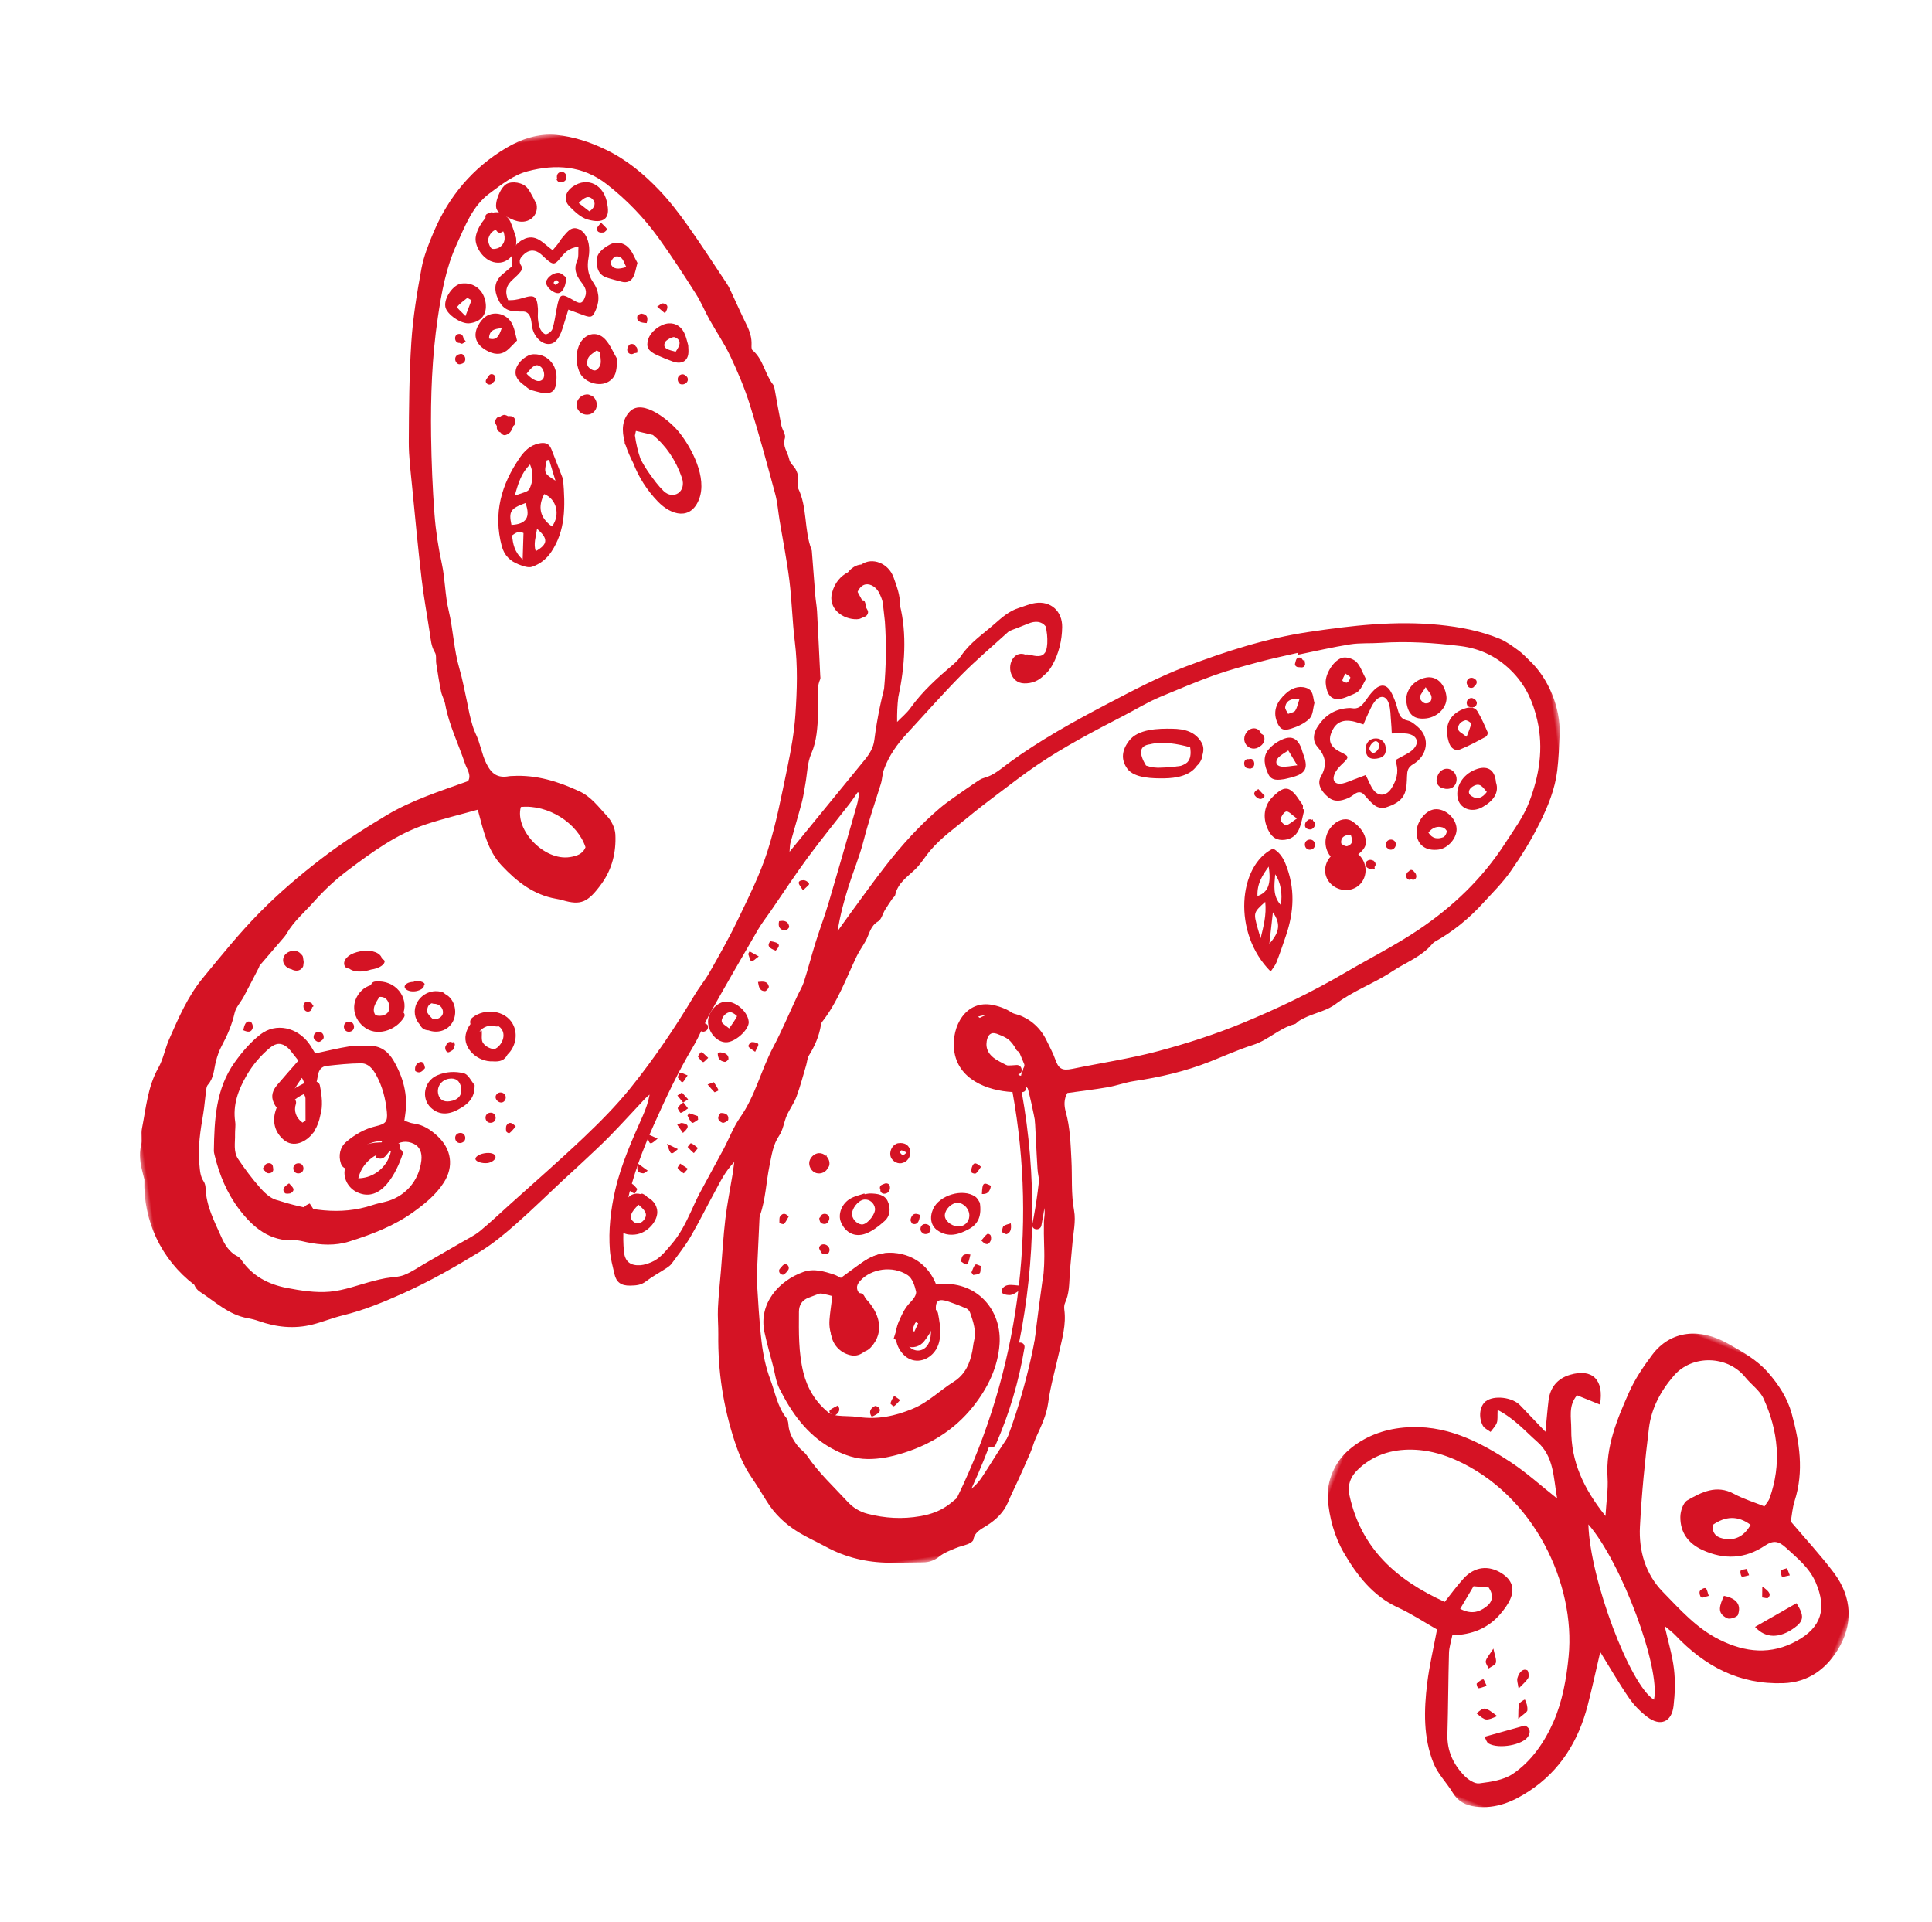<?xml version="1.0" encoding="UTF-8"?>
<svg width="191px" height="190px" viewBox="0 0 191 190" version="1.1" xmlns="http://www.w3.org/2000/svg" xmlns:xlink="http://www.w3.org/1999/xlink">
    <title>Sommervogel</title>
    <defs>
        <polygon id="path-1" points="-5.4826438e-16 0 145 0 145 145 -5.4826438e-16 145"></polygon>
        <polygon id="path-3" points="0 0 53 0 53 52 0 52"></polygon>
    </defs>
    <g id="Page-1" stroke="none" stroke-width="1" fill="none" fill-rule="evenodd">
        <g id="01_Wernli_Landing_hover" transform="translate(-163, -1970)">
            <g id="Sommervogel" transform="translate(163.616, 1970.616)">
                <g id="Group-256" transform="translate(81.884, 81.884) rotate(-8) translate(-81.884, -81.884) translate(9.384, 9.384)">
                    <g id="Group-3" transform="translate(0, 0)">
                        <mask id="mask-2" fill="white">
                            <use xlink:href="#path-1"></use>
                        </mask>
                        <g id="Clip-2"></g>
                        <path d="M140.936,78.91 C140.185,80.266 139.043,81.416 138.015,82.606 C135.324,85.723 132.026,88.084 128.352,89.865 C125.859,91.074 123.214,91.969 120.646,93.027 C117.133,94.474 113.516,95.631 109.847,96.573 C107.019,97.298 104.116,97.807 101.215,98.159 C98.352,98.508 95.45,98.528 92.565,98.712 C91.506,98.78 91.204,98.508 91.014,97.534 C90.884,96.876 90.633,96.241 90.432,95.597 C89.602,92.937 86.924,91.612 84.371,92.385 C84.098,92.467 83.78,92.632 83.635,92.857 C83.09,93.697 82.458,94.591 82.584,95.608 C82.68,96.381 83.157,97.12 83.526,97.842 C83.673,98.129 83.975,98.343 84.222,98.572 C84.884,99.184 85.714,99.283 86.495,98.856 C86.929,98.618 86.972,98.092 86.549,97.74 C86.116,97.381 85.622,97.095 85.197,96.727 C84.622,96.229 84.314,95.618 84.558,94.822 C84.739,94.23 85.099,93.951 85.641,94.236 C86.221,94.541 86.839,94.946 87.184,95.475 C87.579,96.078 87.713,96.859 87.909,97.577 C87.954,97.745 87.841,98.005 87.72,98.16 C87.321,98.67 87.264,99.246 87.671,99.685 C88.472,100.548 88.335,101.543 88.251,102.547 C88.098,104.374 87.912,106.198 87.773,108.024 C87.697,109.018 87.982,110.037 87.546,111.007 C87.505,111.097 87.502,111.271 87.56,111.331 C88.175,111.976 87.782,112.633 87.668,113.327 C87.422,114.837 87.307,116.367 87.095,117.883 C87.034,118.318 86.806,118.727 86.685,119.156 C86.266,120.631 85.852,122.108 85.453,123.588 C85.033,125.143 84.666,126.713 84.214,128.258 C83.542,130.556 82.363,132.578 80.753,134.358 C79.85,135.356 79.01,136.41 78.117,137.417 C77.567,138.037 76.925,138.517 76.104,138.788 C75.548,138.971 75.055,139.349 74.535,139.641 C73.602,140.163 72.625,140.378 71.533,140.414 C69.726,140.475 68.038,140.136 66.388,139.454 C65.632,139.141 65.054,138.655 64.588,137.983 C63.439,136.322 62.152,134.756 61.261,132.923 C61.07,132.531 60.7,132.229 60.482,131.845 C60.093,131.159 59.808,130.434 59.87,129.612 C59.887,129.394 59.866,129.134 59.76,128.952 C59.038,127.72 59.016,126.299 58.718,124.964 C58.442,123.736 58.354,122.438 58.382,121.176 C58.429,119.054 58.623,116.935 58.781,114.817 C58.817,114.336 58.966,113.863 59.057,113.386 C59.328,111.957 59.594,110.527 59.865,109.098 C59.885,108.989 59.906,108.873 59.956,108.776 C60.747,107.267 61.019,105.583 61.588,104.005 C61.93,103.055 62.2,102.029 62.944,101.212 C63.407,100.705 63.59,99.955 63.962,99.353 C64.33,98.757 64.844,98.248 65.174,97.636 C65.688,96.684 66.102,95.678 66.554,94.692 C66.694,94.386 66.755,94.02 66.962,93.772 C67.668,92.928 68.227,92.014 68.551,90.96 C68.583,90.855 68.638,90.742 68.715,90.668 C70.507,88.945 71.647,86.756 73.001,84.718 C73.326,84.228 73.748,83.803 74.1,83.328 C74.549,82.724 74.743,81.948 75.571,81.606 C75.931,81.458 76.123,80.918 76.408,80.57 C76.687,80.229 76.986,79.903 77.283,79.576 C77.384,79.466 77.561,79.393 77.606,79.268 C78.007,78.132 79.028,77.665 79.914,77.022 C80.57,76.546 81.088,75.884 81.702,75.343 C82.94,74.25 84.411,73.5 85.807,72.643 C86.793,72.037 87.8,71.463 88.814,70.902 C90.308,70.075 91.79,69.221 93.324,68.47 C96.26,67.033 99.336,65.938 102.42,64.858 C103.711,64.406 104.968,63.848 106.296,63.504 C108.143,63.026 109.986,62.523 111.854,62.138 C113.391,61.821 114.957,61.633 116.517,61.44 C117.781,61.283 119.055,61.205 120.324,61.091 L120.338,61.276 C122.089,61.169 123.839,61.008 125.591,60.977 C126.593,60.96 127.596,61.181 128.602,61.252 C131.235,61.441 133.809,61.975 136.346,62.654 C138.346,63.189 139.974,64.301 141.203,66.046 C142.259,67.546 142.711,69.153 142.87,70.952 C143.127,73.847 142.289,76.468 140.936,78.91 M57.289,101.801 C56.322,103.13 55.325,104.438 54.36,105.768 C53.967,106.308 53.622,106.882 53.258,107.442 C52.567,108.504 51.871,109.532 50.885,110.388 C50.197,110.985 49.58,111.614 48.681,111.849 C48.324,111.942 47.941,112.016 47.578,111.992 C46.614,111.927 46.114,111.445 46.148,110.479 C46.208,108.824 46.581,107.218 47.146,105.658 C48.07,103.107 49.374,100.746 50.806,98.454 C52.336,96.006 53.914,93.593 55.729,91.337 C56.523,90.35 57.143,89.225 57.912,88.216 C59.82,85.71 61.758,83.228 63.706,80.754 C64.168,80.167 64.715,79.645 65.223,79.093 C66.667,77.52 68.075,75.911 69.567,74.385 C71.131,72.786 72.779,71.268 74.383,69.709 C74.72,69.381 75.029,69.025 75.35,68.682 C75.401,68.707 75.451,68.732 75.502,68.757 C75.374,69.131 75.275,69.517 75.116,69.876 C73.749,72.952 72.386,76.03 70.991,79.092 C70.418,80.352 69.749,81.568 69.156,82.82 C68.581,84.034 68.069,85.278 67.487,86.488 C67.262,86.955 66.919,87.364 66.633,87.803 C65.613,89.368 64.656,90.979 63.561,92.49 C62.066,94.554 61.158,96.986 59.385,98.882 C58.573,99.749 57.994,100.832 57.289,101.801 M42.173,65.486 C44.862,65.594 47.498,67.822 47.949,70.316 C47.58,70.967 46.933,71.055 46.293,71.068 C43.703,71.119 41.241,67.616 42.173,65.486 M49.046,94.503 C47.412,96.035 45.607,97.406 43.781,98.711 C41.099,100.627 38.329,102.422 35.596,104.267 C34.509,105.001 33.44,105.763 32.322,106.446 C31.752,106.793 31.095,107.002 30.471,107.257 C29.186,107.783 27.897,108.297 26.61,108.815 C25.852,109.119 25.113,109.501 24.327,109.693 C23.731,109.84 23.074,109.732 22.445,109.756 C22.039,109.772 21.634,109.815 21.23,109.86 C19.748,110.025 18.257,110.388 16.789,110.31 C15.388,110.235 13.976,109.808 12.634,109.347 C10.901,108.752 9.442,107.722 8.591,106.007 C8.51,105.844 8.392,105.672 8.245,105.572 C7.473,105.047 7.146,104.207 6.916,103.404 C6.455,101.799 5.881,100.194 6.064,98.468 C6.087,98.25 6.071,97.996 5.978,97.804 C5.697,97.223 5.759,96.665 5.786,96.03 C5.857,94.32 6.356,92.741 6.86,91.145 C7.084,90.434 7.238,89.702 7.439,88.983 C7.498,88.771 7.557,88.511 7.709,88.382 C8.389,87.807 8.504,86.972 8.811,86.219 C9.021,85.703 9.282,85.191 9.61,84.744 C10.301,83.802 10.894,82.83 11.313,81.725 C11.525,81.167 12.072,80.74 12.442,80.234 C13.079,79.363 13.697,78.477 14.322,77.596 C14.365,77.535 14.383,77.451 14.436,77.404 C15.27,76.668 16.11,75.937 16.945,75.2 C17.139,75.029 17.344,74.861 17.502,74.659 C18.365,73.554 19.545,72.818 20.594,71.926 C21.775,70.922 23.026,70.047 24.372,69.302 C26.998,67.848 29.651,66.425 32.645,65.88 C34.367,65.567 36.115,65.401 37.918,65.16 C38.185,67.286 38.31,69.29 39.497,70.965 C40.742,72.723 42.201,74.262 44.344,74.954 C44.558,75.023 44.771,75.101 44.976,75.192 C46.678,75.951 47.401,75.79 49.022,74.108 C50.251,72.833 50.895,71.212 51.049,69.467 C51.103,68.849 50.859,68.088 50.495,67.574 C49.792,66.583 49.219,65.47 48.136,64.768 C46.187,63.503 44.14,62.535 41.788,62.338 C41.676,62.329 41.563,62.306 41.451,62.311 C40.322,62.362 39.757,61.877 39.389,60.744 C39.059,59.731 39.08,58.683 38.754,57.688 C38.583,57.168 38.53,56.604 38.464,56.055 C38.399,55.51 38.392,54.959 38.349,54.412 C38.26,53.3 38.22,52.182 38.059,51.08 C37.775,49.142 37.993,47.184 37.809,45.26 C37.658,43.682 37.901,42.134 37.784,40.567 C37.662,38.93 37.64,37.272 37.747,35.634 C37.914,33.061 38.168,30.492 38.491,27.933 C38.98,24.061 39.663,20.217 40.767,16.467 C41.476,14.059 42.266,11.657 43.635,9.523 C44.724,7.827 45.702,5.985 47.567,4.977 C48.839,4.289 50.149,3.514 51.58,3.347 C54.397,3.017 57.039,3.532 59.135,5.689 C60.873,7.477 62.324,9.478 63.481,11.672 C64.512,13.63 65.445,15.641 66.364,17.655 C66.764,18.532 67.001,19.482 67.35,20.384 C67.85,21.674 68.474,22.923 68.883,24.24 C69.391,25.877 69.842,27.548 70.123,29.236 C70.624,32.261 71,35.307 71.381,38.349 C71.488,39.201 71.425,40.075 71.445,40.938 C71.494,42.96 71.612,44.984 71.579,47.005 C71.547,49.031 71.3,51.053 71.268,53.079 C71.23,55.496 70.82,57.86 70.327,60.204 C69.967,61.92 69.414,63.608 68.817,65.263 C67.852,67.943 66.939,70.661 65.706,73.22 C64.636,75.438 63.203,77.49 61.835,79.553 C60.759,81.178 59.559,82.723 58.372,84.273 C57.826,84.985 57.15,85.597 56.586,86.298 C54.251,89.197 51.758,91.96 49.046,94.503 M142.957,65.065 C142.649,64.686 142.38,64.267 142.031,63.931 C141.497,63.418 140.962,62.871 140.332,62.5 C138.544,61.448 136.588,60.785 134.579,60.295 C130.342,59.263 126.02,59.156 121.691,59.195 C117.46,59.234 113.316,59.951 109.206,60.888 C106.416,61.525 103.73,62.494 101.039,63.455 C97.461,64.732 93.92,66.087 90.564,67.882 C89.711,68.339 88.907,68.9 87.901,69.017 C87.612,69.051 87.329,69.199 87.06,69.329 C86.255,69.722 85.455,70.125 84.659,70.538 C84.161,70.797 83.661,71.06 83.186,71.36 C80.956,72.769 78.947,74.459 77.055,76.286 C75.735,77.561 74.471,78.896 73.188,80.209 C72.61,80.8 72.046,81.403 71.475,82 C71.924,80.518 72.504,79.15 73.142,77.81 C73.825,76.373 74.65,74.997 75.253,73.529 C76.002,71.707 76.891,69.958 77.732,68.184 C77.938,67.751 78.005,67.25 78.227,66.828 C78.899,65.55 79.874,64.518 80.987,63.609 C83.021,61.948 85.013,60.232 87.099,58.641 C88.764,57.37 90.543,56.248 92.276,55.067 C92.393,54.986 92.547,54.95 92.69,54.916 C93.234,54.783 93.786,54.676 94.326,54.528 C95.097,54.317 95.703,54.471 96.027,55.012 C96.092,55.57 96.068,56.137 95.958,56.72 C95.914,56.952 95.843,57.174 95.756,57.392 C95.435,57.929 95.002,57.968 94.195,57.631 C93.99,57.546 93.807,57.507 93.646,57.506 C93.276,57.311 92.839,57.302 92.461,57.655 C91.63,58.435 91.852,60.096 93.137,60.311 C93.955,60.448 94.62,60.233 95.169,59.813 C95.547,59.596 95.875,59.288 96.157,58.915 C96.948,57.867 97.442,56.637 97.643,55.314 C97.878,53.771 96.885,52.577 95.32,52.6 C94.767,52.608 94.215,52.765 93.663,52.855 C92.682,53.016 91.877,53.55 91.071,54.081 C89.798,54.918 88.404,55.581 87.359,56.743 C87.113,57.018 86.813,57.26 86.5,57.458 C84.783,58.546 83.099,59.667 81.683,61.153 C81.247,61.611 80.684,61.949 80.179,62.341 C80.287,61.49 80.431,60.7 80.631,59.944 C81.692,57.053 82.37,53.85 82.057,50.927 C82.238,49.997 82.008,49.066 81.825,48.154 C81.527,46.668 80.002,45.841 78.851,46.435 C78.309,46.397 77.817,46.641 77.43,47.01 C76.657,47.283 76.009,47.833 75.599,48.766 C74.935,50.273 76.274,51.585 77.669,51.733 C77.696,51.736 77.722,51.734 77.747,51.731 C77.813,51.744 77.885,51.745 77.964,51.724 C78.143,51.676 78.321,51.629 78.499,51.581 C78.73,51.519 78.918,51.242 78.828,51.003 C78.779,50.875 78.731,50.747 78.683,50.619 C78.694,50.573 78.709,50.532 78.715,50.481 C78.728,50.344 78.677,50.2 78.66,50.083 C78.588,50.061 78.526,50.042 78.459,50.021 C78.339,49.702 78.219,49.384 78.1,49.065 C78.327,48.694 78.638,48.465 78.965,48.445 C79.485,48.413 80.025,48.87 80.23,49.554 C80.326,49.876 80.422,50.218 80.415,50.548 C80.402,51.144 80.383,51.739 80.365,52.334 C80.208,54.556 79.868,56.75 79.359,58.916 C79.137,59.466 78.919,60.018 78.719,60.577 C78.341,61.635 77.994,62.706 77.702,63.79 C77.495,64.562 77.025,65.107 76.465,65.623 C73.637,68.227 70.817,70.839 67.862,73.571 C67.955,73.181 67.977,72.93 68.072,72.709 C68.622,71.437 69.206,70.178 69.744,68.9 C69.989,68.318 70.159,67.704 70.358,67.104 C70.674,66.148 70.825,65.09 71.341,64.257 C72.082,63.061 72.293,61.762 72.571,60.454 C72.807,59.341 72.605,58.14 73.235,57.103 C73.289,57.014 73.279,56.883 73.289,56.771 C73.482,54.651 73.681,52.531 73.862,50.409 C73.906,49.897 73.877,49.379 73.907,48.865 C73.993,47.381 74.091,45.897 74.184,44.412 C74.186,44.375 74.179,44.337 74.171,44.3 C73.694,42.248 74.369,40.106 73.692,38.066 C73.649,37.938 73.695,37.766 73.739,37.627 C73.954,36.937 73.884,36.306 73.443,35.709 C73.316,35.538 73.239,35.297 73.223,35.081 C73.172,34.402 72.732,33.779 73.097,33.019 C73.256,32.689 72.95,32.159 72.924,31.715 C72.853,30.491 72.821,29.265 72.767,28.04 C72.761,27.892 72.745,27.726 72.674,27.603 C72.01,26.449 72.068,24.992 71.128,23.949 C71.038,23.849 71.084,23.595 71.116,23.422 C71.243,22.738 71.133,22.092 70.917,21.435 C70.51,20.2 70.155,18.949 69.773,17.706 C69.707,17.491 69.628,17.278 69.53,17.075 C68.53,15 67.565,12.905 66.506,10.86 C65.818,9.532 65.075,8.216 64.205,7.004 C62.918,5.209 61.445,3.59 59.568,2.328 C58.105,1.345 56.554,0.586 54.884,0.183 C53.173,-0.229 51.416,0.093 49.799,0.771 C46.258,2.256 43.522,4.714 41.554,7.995 C40.901,9.085 40.251,10.213 39.851,11.408 C39.08,13.717 38.35,16.057 37.854,18.437 C37.181,21.665 36.7,24.936 36.225,28.202 C36.015,29.644 36.001,31.117 35.938,32.578 C35.806,35.652 35.667,38.726 35.594,41.801 C35.551,43.598 35.632,45.398 35.651,47.196 C35.658,47.867 35.602,48.526 35.887,49.184 C36.02,49.49 35.857,49.915 35.863,50.286 C35.878,51.216 35.891,52.147 35.949,53.075 C35.977,53.52 36.162,53.956 36.18,54.4 C36.264,56.476 36.929,58.439 37.301,60.459 C37.408,61.042 37.797,61.674 37.366,62.227 C34.466,62.828 31.6,63.318 28.927,64.442 C26.541,65.444 24.174,66.535 21.923,67.808 C19.577,69.133 17.284,70.597 15.145,72.231 C12.883,73.958 10.797,75.921 8.697,77.847 C6.974,79.426 5.763,81.42 4.544,83.388 C4.016,84.242 3.703,85.245 3.099,86.032 C1.786,87.743 1.341,89.792 0.657,91.748 C0.475,92.269 0.547,92.884 0.342,93.391 C-0.011,94.262 0.007,95.17 0.11,96.028 C0.141,96.282 0.169,96.534 0.192,96.784 C-0.511,100.776 0.734,104.839 3.625,107.769 C3.695,108.042 3.819,108.3 4.073,108.521 C5.443,109.708 6.584,111.192 8.408,111.779 C8.761,111.892 9.11,112.036 9.439,112.207 C11.075,113.056 12.802,113.486 14.645,113.289 C15.683,113.178 16.705,112.913 17.744,112.809 C19.89,112.594 21.957,112.062 24.022,111.46 C26.797,110.65 29.473,109.58 32.113,108.433 C33.445,107.854 34.7,107.07 35.919,106.271 C37.67,105.123 39.354,103.874 41.069,102.672 C41.775,102.177 42.493,101.699 43.196,101.202 C44.26,100.449 45.339,99.716 46.371,98.921 C47.706,97.892 49,96.809 50.316,95.754 C50.473,95.629 50.652,95.53 50.821,95.419 C50.585,96.13 50.263,96.754 49.894,97.349 C48.509,99.58 47.099,101.799 46.151,104.262 C45.421,106.159 44.915,108.12 44.788,110.153 C44.74,110.931 44.845,111.722 44.91,112.504 C44.978,113.331 45.407,113.742 46.278,113.847 C46.858,113.917 47.341,113.961 47.878,113.658 C48.589,113.256 49.365,112.972 50.107,112.623 C50.306,112.529 50.512,112.415 50.662,112.259 C51.414,111.483 52.209,110.737 52.876,109.892 C53.941,108.542 54.907,107.113 55.935,105.733 C56.568,104.885 57.148,103.983 58.184,103.179 C58.034,103.707 57.951,104.023 57.855,104.334 C57.41,105.764 56.909,107.178 56.527,108.625 C56.089,110.288 55.756,111.978 55.376,113.656 C55.104,114.861 54.798,116.06 54.569,117.273 C54.409,118.119 54.377,118.988 54.245,119.84 C53.697,123.394 53.737,126.932 54.366,130.478 C54.597,131.784 54.918,133.038 55.503,134.23 C55.917,135.071 56.295,135.929 56.668,136.789 C57.278,138.197 58.21,139.363 59.387,140.322 C60.168,140.96 61.031,141.495 61.842,142.097 C63.624,143.421 65.627,144.206 67.81,144.536 C68.916,144.704 70.031,144.816 71.139,144.972 C71.761,145.059 72.294,144.943 72.851,144.61 C73.349,144.311 73.958,144.185 74.532,144.031 C74.963,143.914 75.421,143.898 75.855,143.786 C76.055,143.735 76.337,143.604 76.39,143.446 C76.646,142.671 77.353,142.505 77.959,142.222 C78.924,141.772 79.748,141.184 80.304,140.248 C80.704,139.574 81.154,138.928 81.575,138.264 C82.113,137.414 82.654,136.565 83.174,135.704 C83.443,135.257 83.64,134.767 83.917,134.326 C84.568,133.29 85.253,132.306 85.598,131.079 C86.05,129.47 86.744,127.929 87.333,126.358 C87.845,124.994 88.457,123.659 88.461,122.155 C88.462,121.938 88.519,121.689 88.634,121.508 C89.156,120.69 89.285,119.762 89.468,118.841 C89.665,117.851 89.93,116.876 90.146,115.891 C90.385,114.797 90.827,113.69 90.78,112.606 C90.707,110.908 91.074,109.28 91.217,107.621 C91.356,106.021 91.537,104.436 91.323,102.829 C91.238,102.196 91.307,101.558 91.736,101.01 C93.086,101.01 94.429,101.042 95.769,100.999 C96.663,100.971 97.553,100.77 98.446,100.762 C101.032,100.739 103.588,100.513 106.106,99.906 C107.6,99.546 109.081,99.108 110.593,98.854 C112.131,98.597 113.385,97.57 114.937,97.396 C115.108,97.377 115.255,97.2 115.427,97.129 C115.693,97.018 115.966,96.919 116.244,96.843 C117.243,96.567 118.349,96.488 119.224,95.996 C121.132,94.926 123.278,94.505 125.23,93.566 C126.666,92.876 128.277,92.55 129.506,91.442 C129.589,91.367 129.686,91.298 129.789,91.258 C131.69,90.521 133.416,89.482 134.983,88.188 C136.08,87.283 137.236,86.424 138.199,85.391 C139.461,84.037 140.659,82.598 141.701,81.071 C142.729,79.565 143.665,77.963 144.138,76.171 C144.443,75.016 144.653,73.833 144.868,72.657 C145.333,70.114 144.543,67.028 142.957,65.065" id="Fill-1" fill="#D41324" mask="url(#mask-2)"></path>
                    </g>
                    <path d="M16.904,87.259 C16.671,86.858 16.484,86.531 16.29,86.208 C16.212,86.078 16.129,85.948 16.028,85.835 C15.52,85.261 14.967,85.198 14.308,85.604 C13.256,86.253 12.352,87.07 11.601,88.035 C10.61,89.309 9.863,90.69 9.875,92.371 C9.878,92.78 9.736,93.187 9.689,93.598 C9.595,94.417 9.268,95.263 9.649,96.054 C10.157,97.105 10.725,98.137 11.365,99.114 C11.732,99.674 12.204,100.292 12.783,100.569 C15.745,101.989 18.807,103.047 22.194,102.415 C22.57,102.345 22.954,102.316 23.335,102.284 C25.416,102.11 27.042,100.747 27.569,98.729 C27.769,97.961 27.595,97.353 27.072,97 C26.42,96.559 25.694,96.539 25.059,96.987 C24.752,97.204 24.482,97.476 24.204,97.732 C23.891,98.021 23.576,98.107 23.143,97.787 C23.434,97.277 23.703,96.805 23.991,96.3 C22.735,96.048 21.156,96.848 21.126,97.663 C21.331,97.912 21.535,98.16 21.739,98.408 C21.503,98.811 21.173,99.059 20.864,98.828 C20.464,98.529 19.785,98.615 19.652,97.923 C19.497,97.117 19.774,96.306 20.488,95.859 C21.436,95.264 22.451,94.849 23.589,94.747 C24.589,94.657 24.815,94.459 24.86,93.506 C24.921,92.213 24.78,90.931 24.31,89.709 C24.072,89.09 23.706,88.479 23.001,88.386 C21.875,88.236 20.731,88.198 19.593,88.165 C19.088,88.152 18.776,88.452 18.616,88.965 C18.424,89.577 18.175,90.181 17.864,90.743 C17.758,90.936 17.394,90.991 17.148,91.11 C17.076,90.846 16.941,90.58 16.947,90.318 C16.956,89.941 17.336,89.592 16.998,88.997 C16.623,89.434 16.275,89.765 16.021,90.155 C15.82,90.465 15.794,90.889 15.58,91.184 C15.378,91.465 15.057,91.784 14.745,91.835 C14.26,91.916 14.047,91.489 13.915,91.058 C13.693,90.338 13.991,89.796 14.505,89.339 C15.267,88.66 16.047,88 16.904,87.259 M26.453,94.594 C26.759,94.742 27.013,94.918 27.294,94.993 C28.231,95.243 28.892,95.833 29.485,96.56 C30.669,98.014 30.7,99.757 29.457,101.202 C28.527,102.284 27.31,103.018 26.056,103.673 C23.966,104.768 21.687,105.285 19.381,105.668 C17.956,105.905 16.559,105.63 15.207,105.144 C14.847,105.015 14.485,104.84 14.113,104.807 C11.605,104.587 10.159,102.958 9.057,100.986 C8.087,99.251 7.593,97.334 7.399,95.353 C7.384,95.203 7.37,95.047 7.393,94.899 C7.864,91.885 8.427,88.885 10.638,86.557 C11.493,85.656 12.464,84.793 13.537,84.178 C15.231,83.206 17.264,83.98 18.195,85.761 C18.369,86.093 18.5,86.448 18.648,86.787 C19.822,86.706 20.959,86.582 22.098,86.565 C22.777,86.555 23.462,86.696 24.14,86.798 C25.196,86.958 25.833,87.633 26.217,88.562 C26.946,90.331 27.173,92.142 26.621,94.007 C26.569,94.182 26.52,94.359 26.453,94.594" id="Fill-4" fill="#D41324"></path>
                    <path d="M49.717,31.888 C49.637,31.894 49.557,31.899 49.477,31.905 C49.025,33.127 49.028,33.142 50.049,34.02 C49.918,33.181 49.818,32.535 49.717,31.888 M47.584,38.481 C47.338,39.297 47.016,39.906 47.148,40.651 C48.43,40.14 48.576,39.609 47.584,38.481 M46.2,38.705 C45.769,38.396 45.429,38.586 45.04,38.787 C45.034,39.611 45.022,40.4 45.755,41.285 C45.929,40.277 46.063,39.501 46.2,38.705 M45.856,34.938 C46.543,34.749 47.183,34.767 47.38,34.479 C47.817,33.836 48.042,33.041 47.784,32.08 C46.817,32.804 46.382,33.725 45.856,34.938 M45.132,37.744 C46.606,37.878 47.125,37.247 46.805,35.797 C45.268,36.122 45.038,36.378 45.132,37.744 M48.77,35.177 C47.985,36.259 47.946,37.398 49.087,38.454 C50.079,37.428 49.91,35.847 48.77,35.177 M50.815,33.972 C50.669,36.752 50.341,39.041 48.666,40.927 C48.084,41.583 47.372,41.966 46.586,42.127 C46.193,42.207 45.682,41.928 45.284,41.705 C44.512,41.272 44.009,40.634 43.893,39.692 C43.485,36.359 44.706,33.621 46.904,31.249 C47.429,30.682 48.053,30.215 48.907,30.149 C49.519,30.103 49.93,30.244 50.082,30.868 C50.362,32.021 50.628,33.177 50.815,33.972" id="Fill-6" fill="#D41324"></path>
                    <path d="M55.519,11.437 C54.52,11.405 54.026,11.886 53.515,12.365 C52.973,12.872 52.769,12.847 52.281,12.303 C52.024,12.016 51.814,11.672 51.52,11.436 C51.09,11.091 50.592,11.084 50.127,11.397 C49.73,11.665 49.379,11.957 49.669,12.543 C49.728,12.663 49.659,12.935 49.555,13.037 C49.286,13.298 48.975,13.521 48.661,13.727 C47.91,14.222 47.67,14.8 47.9,15.701 C48.11,15.721 48.335,15.761 48.559,15.759 C48.826,15.756 49.095,15.736 49.358,15.692 C50.554,15.489 50.781,15.685 50.701,16.909 C50.678,17.26 50.572,17.605 50.56,17.954 C50.549,18.3 50.554,18.666 50.655,18.989 C50.728,19.222 50.977,19.564 51.139,19.559 C51.384,19.553 51.737,19.344 51.843,19.121 C52.125,18.53 52.303,17.888 52.514,17.262 C53.034,15.718 53.148,15.682 54.39,16.676 C54.944,17.119 55.189,17.011 55.514,16.36 C55.822,15.743 55.483,15.275 55.246,14.823 C54.872,14.11 54.748,13.484 55.215,12.751 C55.42,12.429 55.407,11.961 55.519,11.437 M53.666,17.449 C53.325,18.174 53.072,18.737 52.798,19.29 C52.31,20.27 51.797,20.66 51.189,20.537 C50.465,20.391 49.881,19.512 49.878,18.57 C49.878,18.296 49.895,18.019 49.853,17.752 C49.787,17.329 49.573,17.035 49.105,17.002 C48.877,16.986 48.652,16.917 48.425,16.88 C47.433,16.72 47.02,16.016 46.841,15.103 C46.671,14.238 46.953,13.563 47.69,13.096 C48.042,12.873 48.396,12.653 48.789,12.406 C48.722,11.325 49.031,10.417 50.141,9.987 C51.516,9.453 52.112,10.628 52.944,11.42 C53.172,11.215 53.367,11.051 53.548,10.872 C53.741,10.681 53.903,10.454 54.11,10.282 C54.548,9.916 54.997,9.375 55.607,9.621 C56.262,9.885 56.515,10.574 56.561,11.257 C56.59,11.711 56.508,12.198 56.364,12.632 C56.081,13.487 56.043,14.277 56.469,15.115 C56.918,15.998 56.91,16.915 56.381,17.808 C55.961,18.518 55.811,18.593 55.111,18.226 C54.675,17.997 54.243,17.76 53.666,17.449" id="Fill-8" fill="#D41324"></path>
                    <path d="M56.166,22.03 C56.062,21.969 55.958,21.909 55.853,21.848 C55.563,22.024 55.215,22.14 55.001,22.391 C54.832,22.588 54.707,23.001 54.786,23.226 C54.874,23.477 55.213,23.771 55.446,23.775 C55.66,23.779 55.987,23.465 56.072,23.215 C56.195,22.856 56.143,22.428 56.166,22.03 M57.77,22.971 C57.575,23.882 57.514,24.64 56.652,25.04 C55.619,25.518 54.112,24.775 53.865,23.595 C53.685,22.742 53.744,21.96 54.179,21.171 C54.8,20.045 56.126,19.808 56.862,20.865 C57.284,21.47 57.475,22.263 57.77,22.971" id="Fill-10" fill="#D41324"></path>
                    <path d="M32.464,92.16 C32.454,91.463 32.067,91.083 31.389,91.104 C30.659,91.126 30.112,91.678 30.129,92.374 C30.145,92.986 30.516,93.326 31.164,93.322 C32.009,93.319 32.476,92.901 32.464,92.16 M33.821,92.081 C33.673,93.199 33.138,93.802 31.784,94.278 C30.706,94.657 29.834,94.453 29.221,93.681 C28.377,92.618 28.935,90.996 30.27,90.614 C31.184,90.353 32.122,90.446 32.937,90.782 C33.351,90.952 33.534,91.632 33.821,92.081" id="Fill-12" fill="#D41324"></path>
                    <path d="M46.887,18.357 C46.034,18.29 45.625,18.476 45.497,19.192 C46.225,19.509 46.505,19.095 46.887,18.357 M48.215,19.775 C47.878,20.032 47.606,20.246 47.326,20.452 C46.642,20.959 45.973,20.924 45.268,20.452 C43.963,19.579 43.86,18.418 45.021,17.313 C46.02,16.363 47.65,16.847 48.014,18.23 C48.146,18.731 48.152,19.264 48.215,19.775" id="Fill-14" fill="#D41324"></path>
                    <path d="M52.003,6.706 C52.052,7.85 50.987,8.511 49.924,8.103 C49.344,7.88 48.84,7.455 48.321,7.094 C48.186,7 48.088,6.817 48.035,6.655 C47.838,6.056 48.646,4.601 49.316,4.313 C49.913,4.058 50.986,4.369 51.346,5.017 C51.668,5.596 51.834,6.257 52.003,6.706" id="Fill-16" fill="#D41324"></path>
                    <path d="M48.315,8.595 C47.606,8.51 47.083,8.768 46.822,9.374 C46.704,9.647 46.797,10.131 46.971,10.39 C47.068,10.535 47.574,10.521 47.809,10.396 C48.5,10.029 48.519,9.39 48.315,8.595 M49.537,9.727 C49.477,11.552 47.966,12.394 46.72,11.631 C45.935,11.15 45.387,9.965 45.574,9.154 C45.782,8.249 46.897,7.028 47.61,6.923 C48.238,6.832 48.981,7.314 49.204,8.066 C49.394,8.709 49.472,9.388 49.537,9.727" id="Fill-18" fill="#D41324"></path>
                    <path d="M44.313,15.203 C44.189,15.105 44.066,15.007 43.943,14.91 C43.555,15.15 43.117,15.352 42.818,15.66 C42.749,15.731 43.153,16.164 43.504,16.667 C43.877,15.993 44.094,15.598 44.313,15.203 M45.662,15.669 C45.653,16.805 44.949,17.465 43.785,17.43 C42.959,17.404 41.686,16.237 41.662,15.483 C41.634,14.601 42.735,13.416 43.567,13.431 C44.806,13.454 45.672,14.379 45.662,15.669" id="Fill-20" fill="#D41324"></path>
                    <path d="M48.692,23.158 C49.271,23.936 49.764,24.198 50.147,23.959 C50.503,23.738 50.499,22.961 50.141,22.637 C49.774,22.305 49.459,22.409 48.692,23.158 M51.619,23.487 C51.593,23.736 51.59,23.858 51.566,23.977 C51.448,24.538 51.369,25.256 50.663,25.331 C50.12,25.388 49.505,25.062 48.959,24.833 C48.693,24.722 48.508,24.447 48.294,24.241 C47.776,23.745 47.414,23.204 47.749,22.492 C48.047,21.857 48.983,21.261 49.66,21.345 C50.523,21.453 51.116,21.936 51.432,22.66 C51.561,22.956 51.578,23.29 51.619,23.487" id="Fill-22" fill="#D41324"></path>
                    <path d="M59.924,14.079 C59.706,13.506 59.75,12.908 59.009,12.901 C58.814,12.9 58.409,13.372 58.454,13.559 C58.593,14.146 59.135,14.211 59.924,14.079 M61.073,13.828 C60.858,14.317 60.736,14.761 60.481,15.134 C60.221,15.514 59.783,15.679 59.27,15.459 C58.81,15.262 58.341,15.079 57.893,14.861 C57.119,14.483 57.022,13.825 57.091,13.14 C57.173,12.323 57.88,11.941 58.606,11.66 C59.285,11.398 59.981,11.67 60.355,12.136 C60.734,12.61 60.844,13.254 61.073,13.828" id="Fill-24" fill="#D41324"></path>
                    <path d="M56.15,7.165 C56.527,7.552 56.821,7.853 57.088,8.126 C57.706,7.795 57.833,7.372 57.568,6.994 C57.226,6.506 56.767,6.674 56.15,7.165 M58.931,7.718 C59.012,9.154 58.249,9.545 56.786,8.893 C56.144,8.606 55.626,7.939 55.187,7.347 C54.681,6.662 54.976,5.896 55.768,5.485 C57.389,4.643 58.937,5.737 58.931,7.718" id="Fill-26" fill="#D41324"></path>
                    <path d="M25.084,83.877 C24.922,83.596 24.933,83.235 25.161,82.858 C25.309,82.614 25.497,82.386 25.706,82.14 C26.434,82.146 26.671,82.903 26.509,83.456 C26.337,84.049 25.605,84.114 25.084,83.877 M25.537,80.573 C25.274,80.559 25.111,80.692 25.044,80.866 C24.687,80.924 24.348,81.052 24.067,81.26 C22.853,82.157 22.764,83.715 23.723,84.795 C24.847,86.06 26.867,85.653 27.827,84.484 C27.973,84.306 27.955,84.131 27.856,83.996 C28.542,82.582 27.55,80.676 25.537,80.573" id="Fill-28" fill="#D41324"></path>
                    <path d="M63.589,23.053 C64.136,22.474 64.359,21.991 63.687,21.612 C63.52,21.519 62.808,21.767 62.674,21.987 C62.308,22.592 62.959,22.769 63.589,23.053 M64.91,22.591 C64.873,22.886 64.881,23.199 64.786,23.489 C64.563,24.174 63.938,24.364 63.192,23.98 C62.698,23.725 62.223,23.442 61.759,23.151 C60.901,22.611 60.738,22.186 61.073,21.462 C61.407,20.74 62.47,20.124 63.29,20.179 C64.024,20.228 64.566,20.721 64.753,21.544 C64.831,21.885 64.859,22.234 64.91,22.591" id="Fill-30" fill="#D41324"></path>
                    <path d="M35.23,88.084 C35.057,87.77 35.247,87.266 35.274,86.848 C35.185,86.868 35.109,86.89 35.031,86.911 C35.405,86.502 36.143,86.352 36.607,86.589 C36.736,86.656 36.859,86.662 36.975,86.646 C37.023,86.692 37.072,86.736 37.114,86.79 C37.639,87.452 37.187,88.365 36.525,88.73 C36.421,88.787 36.315,88.82 36.209,88.836 C35.763,88.69 35.427,88.443 35.23,88.084 M38.399,86.628 C37.843,85.147 35.853,84.664 34.536,85.44 C34.285,85.588 34.213,85.824 34.257,86.042 C33.996,86.302 33.785,86.619 33.653,86.986 C33.155,88.377 34.5,89.875 35.914,90.001 C35.925,90.004 35.935,90.008 35.946,90.01 C36.665,90.163 37.102,90.049 37.456,89.546 C38.354,88.899 38.8,87.696 38.399,86.628" id="Fill-32" fill="#D41324"></path>
                    <path d="M30.189,84.329 C30.187,84.131 30.236,83.929 30.326,83.771 C30.418,83.611 30.576,83.518 30.754,83.479 C30.811,83.518 30.881,83.548 30.97,83.561 C31.445,83.632 31.818,84.046 31.717,84.555 C31.627,85.01 31.032,85.183 30.639,85.045 C30.41,84.756 30.258,84.526 30.189,84.329 M32.179,82.752 C32.135,82.678 32.076,82.61 31.979,82.561 C31.051,82.078 29.891,82.386 29.29,83.254 C28.823,83.927 28.854,84.751 29.272,85.382 C29.348,85.586 29.449,85.76 29.577,85.867 C29.716,85.983 29.884,86.053 30.065,86.085 C30.86,86.499 31.833,86.409 32.459,85.697 C33.188,84.867 33.11,83.395 32.179,82.752" id="Fill-34" fill="#D41324"></path>
                    <path d="M34.882,99.368 C34.893,99.635 34.455,99.894 34.004,99.887 C33.508,99.879 32.933,99.612 32.885,99.368 C32.84,99.133 33.281,98.906 33.82,98.889 C34.439,98.868 34.87,99.063 34.882,99.368" id="Fill-36" fill="#D41324"></path>
                    <path d="M30.313,81.512 C30.34,81.429 30.176,81.278 30.015,81.215 C29.991,81.198 29.968,81.181 29.941,81.167 C29.715,81.047 29.445,81.061 29.242,81.135 C29.009,81.1 28.751,81.12 28.557,81.221 C28.128,81.444 28.335,81.779 28.689,81.946 C29.078,82.131 29.62,82.12 29.99,81.925 C30.143,81.844 30.22,81.735 30.236,81.621 C30.272,81.588 30.3,81.553 30.313,81.512" id="Fill-38" fill="#D41324"></path>
                    <path d="M26.486,78.442 C26.486,78.242 26.381,78.04 26.165,77.859 C25.634,77.416 24.664,77.301 23.79,77.503 C22.95,77.698 22.54,78.273 22.781,78.721 C22.843,78.837 22.98,78.908 23.142,78.944 C23.217,79.018 23.302,79.089 23.405,79.151 C23.862,79.422 24.635,79.463 25.272,79.343 C25.904,79.346 26.551,79.14 26.694,78.802 C26.753,78.665 26.669,78.529 26.486,78.442" id="Fill-40" fill="#D41324"></path>
                    <path d="M29.198,89.732 C28.902,89.995 28.607,90.258 28.199,89.885 C28.184,89.383 28.445,89.154 28.757,89.081 C29.084,89.006 29.194,89.314 29.198,89.732" id="Fill-42" fill="#D41324"></path>
                    <path d="M37.275,96.7 C36.982,96.942 36.786,97.146 36.57,97.258 C36.493,97.298 36.287,97.131 36.279,97.032 C36.263,96.843 36.307,96.552 36.398,96.452 C36.633,96.188 36.898,96.146 37.275,96.7" id="Fill-44" fill="#D41324"></path>
                    <path d="M58.055,9.383 C58.295,9.703 58.46,9.895 58.574,10.113 C58.587,10.138 58.313,10.385 58.174,10.383 C57.889,10.378 57.53,10.318 57.579,9.929 C57.598,9.775 57.817,9.644 58.055,9.383" id="Fill-46" fill="#D41324"></path>
                    <path d="M19.71,85.233 C19.729,85.053 19.645,84.871 19.459,84.763 C19.303,84.672 19.112,84.705 18.961,84.781 C18.797,84.862 18.736,85.031 18.715,85.192 C18.705,85.262 18.734,85.332 18.782,85.388 C18.776,85.392 18.77,85.396 18.764,85.4 C18.992,85.734 19.21,85.779 19.438,85.616 C19.472,85.606 19.502,85.587 19.531,85.565 C19.652,85.5 19.721,85.364 19.71,85.233" id="Fill-48" fill="#D41324"></path>
                    <path d="M18.779,77.204 C18.779,77.072 18.721,76.965 18.633,76.889 C18.632,76.888 18.632,76.887 18.631,76.886 C18.301,76.229 17.203,76.324 16.884,76.928 C16.589,77.487 16.971,78.043 17.491,78.223 C17.753,78.426 18.129,78.514 18.42,78.338 C18.448,78.321 18.471,78.302 18.493,78.283 C18.631,78.197 18.725,78.032 18.717,77.87 C18.754,77.81 18.781,77.741 18.781,77.652 C18.781,77.503 18.78,77.353 18.779,77.204" id="Fill-50" fill="#D41324"></path>
                    <path d="M32.368,87.581 C32.318,87.581 32.266,87.589 32.215,87.595 C32.028,87.423 31.717,87.517 31.596,87.766 C31.308,87.981 31.467,88.633 31.822,88.486 L32.133,88.357 C32.268,88.301 32.346,88.16 32.354,87.993 C32.384,87.957 32.413,87.92 32.44,87.882 C32.47,87.84 32.394,87.58 32.368,87.581" id="Fill-52" fill="#D41324"></path>
                    <path d="M11.92,83.521 C12.138,82.97 12.33,82.562 12.785,82.824 C12.876,82.877 12.957,83.258 12.903,83.388 C12.693,83.884 12.364,83.794 11.92,83.521" id="Fill-54" fill="#D41324"></path>
                    <path d="M61.151,19.852 C60.494,19.727 60.14,19.513 60.337,19.024 C60.374,18.932 60.677,18.824 60.797,18.859 C61.39,19.034 61.349,19.404 61.151,19.852" id="Fill-56" fill="#D41324"></path>
                    <path d="M63.075,19.14 C62.797,18.827 62.6,18.605 62.402,18.383 C62.614,18.297 62.876,18.101 63.028,18.147 C63.473,18.282 63.561,18.574 63.075,19.14" id="Fill-58" fill="#D41324"></path>
                    <path d="M43.18,19.155 C43.135,19.067 43.091,18.979 43.046,18.889 C43.028,18.879 43.011,18.867 42.993,18.854 C43.031,18.607 42.902,18.327 42.592,18.327 C42.048,18.327 42.043,19.193 42.572,19.217 C42.624,19.263 42.678,19.304 42.738,19.322 C42.861,19.358 43.031,19.218 43.18,19.155" id="Fill-60" fill="#D41324"></path>
                    <path d="M59.758,21.984 C59.739,21.925 59.709,21.869 59.661,21.817 C59.512,21.656 59.208,21.623 59.064,21.817 C59.041,21.849 59.018,21.88 58.995,21.911 C58.852,22.105 58.819,22.365 58.995,22.556 C59.12,22.691 59.349,22.727 59.506,22.624 C59.599,22.634 59.703,22.628 59.816,22.615 C59.907,22.317 59.896,22.1 59.758,21.984" id="Fill-62" fill="#D41324"></path>
                    <path d="M48.651,8.54 C48.616,8.499 48.582,8.468 48.548,8.442 C48.55,8.111 48.175,7.813 47.908,8.118 C47.866,8.166 47.824,8.214 47.782,8.262 C47.589,8.482 47.674,8.764 47.844,8.906 C47.842,8.908 47.842,8.909 47.841,8.911 L47.849,8.911 C47.967,9.007 48.122,9.028 48.261,8.913 C48.399,8.914 48.513,8.91 48.622,8.894 C48.648,8.89 48.701,8.599 48.651,8.54" id="Fill-64" fill="#D41324"></path>
                    <path d="M19.14,82.143 C19.079,82.016 19.018,81.888 18.957,81.76 C18.942,81.772 18.926,81.783 18.911,81.795 C18.841,81.68 18.73,81.598 18.569,81.598 C17.997,81.598 17.997,82.598 18.569,82.598 C18.803,82.598 18.936,82.429 18.978,82.231 C19.032,82.202 19.086,82.173 19.14,82.143" id="Fill-66" fill="#D41324"></path>
                    <path d="M42.478,20.31 C42.427,20.316 42.375,20.322 42.324,20.329 C42.095,20.358 41.901,20.529 41.901,20.818 C41.901,21.062 42.094,21.335 42.324,21.306 C42.375,21.299 42.427,21.293 42.478,21.287 C42.708,21.258 42.901,21.086 42.901,20.798 C42.901,20.554 42.708,20.281 42.478,20.31" id="Fill-68" fill="#D41324"></path>
                    <path d="M31.687,96.559 C31.018,96.559 31.018,97.559 31.687,97.559 C31.722,97.559 31.749,97.546 31.78,97.541 C31.781,97.542 31.782,97.543 31.784,97.544 C31.786,97.543 31.788,97.541 31.79,97.539 C32.347,97.435 32.317,96.559 31.687,96.559" id="Fill-70" fill="#D41324"></path>
                    <path d="M35.841,93.289 C35.424,93.686 36.042,94.394 36.484,94.073 C36.528,94.041 36.564,94.002 36.594,93.959 C36.628,93.92 36.656,93.871 36.675,93.812 C36.843,93.294 36.197,92.951 35.841,93.289" id="Fill-72" fill="#D41324"></path>
                    <path d="M22.323,84.135 C21.656,84.135 21.656,85.135 22.323,85.135 C22.99,85.135 22.99,84.135 22.323,84.135" id="Fill-74" fill="#D41324"></path>
                    <path d="M46.936,27.461 C46.872,27.214 46.676,27.086 46.45,27.065 C46.395,27.06 46.341,27.055 46.286,27.049 C46.206,26.984 46.117,26.931 46.017,26.892 C45.93,26.858 45.84,26.869 45.755,26.897 C45.682,26.906 45.612,26.929 45.55,26.98 C45.522,26.977 45.494,26.975 45.466,26.972 C45.165,26.943 44.859,27.344 44.98,27.655 C45.009,27.729 45.038,27.804 45.067,27.878 C44.967,28.172 45.107,28.438 45.335,28.542 C45.423,28.723 45.575,28.896 45.786,28.868 C46.125,28.823 46.368,28.636 46.508,28.355 C46.584,28.285 46.641,28.197 46.662,28.092 C46.676,28.084 46.69,28.078 46.705,28.071 C46.906,27.969 46.992,27.678 46.936,27.461" id="Fill-76" fill="#D41324"></path>
                    <path d="M44.986,22.818 L44.906,22.904 C44.886,22.922 44.869,22.94 44.852,22.961 L44.697,23.127 C44.382,23.464 44.854,23.897 45.213,23.615 L45.48,23.406 C45.559,23.343 45.589,23.248 45.584,23.154 C45.662,22.849 45.253,22.532 44.986,22.818" id="Fill-78" fill="#D41324"></path>
                    <path d="M54.833,3.875 C54.487,3.875 54.337,4.172 54.369,4.443 C54.346,4.475 54.326,4.508 54.312,4.541 C54.283,4.608 54.481,4.873 54.529,4.86 C54.558,4.853 54.587,4.841 54.617,4.825 C54.679,4.856 54.75,4.875 54.833,4.875 C55.468,4.875 55.468,3.875 54.833,3.875" id="Fill-80" fill="#D41324"></path>
                    <path d="M47.82,7.451 C47.799,7.432 47.776,7.415 47.755,7.396 C47.797,7.305 47.799,7.207 47.751,7.119 C47.717,6.96 47.577,6.821 47.373,6.873 C47.264,6.901 47.155,6.929 47.046,6.957 C46.871,7.002 46.796,7.176 46.827,7.341 C46.832,7.367 46.846,7.385 46.855,7.408 C46.852,7.576 46.927,7.745 47.088,7.822 C47.206,7.877 47.376,7.887 47.468,7.773 L47.609,7.599 C47.614,7.608 47.619,7.616 47.625,7.625 C47.69,7.567 47.755,7.509 47.82,7.451" id="Fill-82" fill="#D41324"></path>
                    <path d="M64.242,25.542 C64.155,25.408 64,25.317 63.797,25.362 C63.426,25.443 63.333,25.813 63.466,26.119 C63.623,26.482 64.214,26.38 64.36,26.075 C64.45,25.885 64.417,25.668 64.242,25.542" id="Fill-84" fill="#D41324"></path>
                    <path d="M54.822,26.239 C54.765,26.189 54.697,26.159 54.627,26.145 C54.583,26.094 54.526,26.051 54.441,26.031 C53.928,25.913 53.415,26.189 53.218,26.679 C53.024,27.161 53.287,27.688 53.742,27.902 C54.213,28.123 54.746,27.978 55.016,27.528 C55.257,27.126 55.173,26.547 54.822,26.239" id="Fill-86" fill="#D41324"></path>
                    <path d="M73.965,121.505 C73.884,121.448 73.802,121.391 73.72,121.334 C73.566,121.601 73.411,121.868 73.257,122.136 C73.331,122.175 73.406,122.215 73.481,122.255 C73.642,122.004 73.804,121.755 73.965,121.505 M71.361,122.658 C71.623,122.104 71.804,121.709 71.996,121.319 C72.377,120.549 72.82,119.835 73.55,119.289 C73.853,119.063 74.224,118.652 74.197,118.354 C74.143,117.76 74.016,117.002 73.599,116.639 C72.238,115.451 70.116,115.525 68.898,116.525 C68.469,116.877 68.332,117.208 68.6,117.763 C69.23,119.071 68.831,120.368 68.277,121.592 C67.917,122.389 67.314,122.59 66.472,122.423 C65.498,122.23 65.333,122.059 65.249,120.988 C65.221,120.631 65.263,120.257 65.341,119.904 C65.483,119.258 65.68,118.625 65.847,117.985 C65.998,117.401 65.787,117.11 65.181,117.17 C64.647,117.222 64.124,117.372 63.597,117.484 C62.899,117.634 62.545,118.097 62.453,118.726 C62.158,120.726 61.841,122.731 62.052,124.756 C62.216,126.321 62.813,127.749 63.909,128.951 C64.115,129.177 64.458,129.338 64.77,129.42 C65.436,129.596 66.138,129.651 66.797,129.844 C68.636,130.384 70.419,130.276 72.271,129.788 C73.889,129.362 75.153,128.377 76.618,127.724 C77.878,127.162 78.485,126.125 78.893,124.942 C79.001,124.629 79.067,124.302 79.19,123.995 C79.568,123.055 79.382,122.117 79.196,121.181 C79.162,121.014 79.05,120.811 78.907,120.723 C78.367,120.39 77.809,120.08 77.239,119.794 C76.315,119.33 75.956,119.487 75.881,120.471 C75.791,121.658 75.134,122.535 74.313,123.335 C73.824,123.812 73.067,123.913 72.513,123.572 C72.102,123.317 71.751,122.973 71.361,122.658 M67.025,115.991 C67.874,115.539 68.604,115.124 69.358,114.752 C70.932,113.976 72.493,113.971 73.955,114.983 C74.343,115.252 74.643,115.658 74.915,116.044 C75.054,116.241 74.995,116.553 75.105,116.78 C75.297,117.174 75.55,117.541 75.77,117.907 C76.374,117.961 76.962,117.957 77.523,118.074 C80.683,118.734 82.272,121.678 81.651,124.631 C81.175,126.894 79.894,128.793 78.205,130.399 C76.016,132.478 73.332,133.646 70.236,134.07 C69.016,134.237 67.802,134.256 66.675,134.004 C65.629,133.769 64.6,133.181 63.745,132.533 C61.516,130.844 60.324,128.482 59.479,125.968 C59.237,125.247 59.262,124.445 59.173,123.679 C59.042,122.547 58.882,121.417 58.798,120.281 C58.581,117.342 60.951,115.393 63.443,114.891 C64.512,114.675 65.497,115.123 66.432,115.59 C66.632,115.69 66.804,115.84 67.025,115.991" id="Fill-88" fill="#D41324"></path>
                    <path d="M125.323,73.985 C125.557,74.652 125.647,75.181 125.914,75.609 C126.367,76.333 127.119,76.282 127.672,75.623 C128.255,74.928 128.594,74.19 128.48,73.282 C128.454,73.087 128.566,72.877 128.565,72.881 C129.259,72.597 129.837,72.468 130.274,72.157 C131.084,71.579 130.919,70.797 129.958,70.505 C129.527,70.374 129.057,70.363 128.448,70.275 C128.48,69.889 128.523,69.511 128.539,69.132 C128.565,68.513 128.677,67.877 128.565,67.28 C128.415,66.481 127.844,66.335 127.239,66.896 C126.915,67.197 126.686,67.597 126.435,67.965 C126.213,68.292 126.021,68.637 125.8,69 C125.375,68.806 125.076,68.637 124.754,68.529 C123.863,68.231 123.189,68.43 122.716,69.097 C122.06,70.021 122.192,70.72 123.148,71.37 C124.009,71.955 123.992,71.997 123.095,72.638 C122.765,72.874 122.434,73.175 122.253,73.518 C121.932,74.13 122.252,74.544 122.963,74.492 C123.344,74.463 123.718,74.343 124.094,74.261 C124.497,74.172 124.899,74.08 125.323,73.985 M124.37,67.182 C124.48,67.195 124.684,67.184 124.86,67.245 C125.482,67.461 125.883,67.169 126.27,66.761 C126.606,66.406 126.947,66.043 127.344,65.758 C128.032,65.265 128.59,65.375 128.912,66.133 C129.166,66.733 129.278,67.401 129.365,68.049 C129.439,68.597 129.552,69.004 130.181,69.23 C130.546,69.361 130.851,69.718 131.115,70.026 C132.178,71.265 131.63,72.947 130.126,73.574 C129.532,73.822 129.443,74.17 129.354,74.656 C129.257,75.189 129.177,75.75 128.934,76.227 C128.504,77.071 127.604,77.312 126.724,77.452 C126.445,77.496 126.041,77.321 125.826,77.118 C125.475,76.788 125.209,76.367 124.949,75.96 C124.7,75.569 124.406,75.472 123.985,75.688 C123.748,75.809 123.507,75.943 123.251,76.01 C122.557,76.189 121.884,76.236 121.343,75.63 C120.771,74.989 120.392,74.191 120.918,73.51 C121.726,72.462 121.659,71.584 120.979,70.545 C120.584,69.94 120.746,69.226 121.209,68.672 C121.987,67.74 122.972,67.134 124.37,67.182" id="Fill-90" fill="#D41324"></path>
                    <path d="M115.224,85.543 C115.563,84.448 115.521,83.297 115.097,82.45 C114.861,83.526 114.539,84.54 115.224,85.543 M114.349,86.144 C114.065,87.25 113.839,88.129 113.571,89.177 C114.745,88.176 114.968,87.366 114.349,86.144 M113.063,84.339 C114.16,84.137 114.596,83.326 114.564,81.61 C113.855,82.361 113.184,83.09 113.063,84.339 M112.791,88.516 C113.233,87.403 113.699,86.316 113.743,85.016 C112.436,85.903 112.435,85.903 112.639,87.495 C112.683,87.836 112.74,88.175 112.791,88.516 M115.245,79.911 C115.746,80.293 116.061,80.822 116.244,81.543 C116.891,84.084 116.421,86.4 115.307,88.609 C114.885,89.445 114.466,90.285 114.009,91.094 C113.833,91.406 113.553,91.639 113.317,91.911 C110.065,87.609 111.604,81.055 115.245,79.911" id="Fill-92" fill="#D41324"></path>
                    <path d="M130.668,80.474 C130.963,81.157 131.489,81.256 132.053,81.139 C132.235,81.102 132.436,80.826 132.483,80.627 C132.513,80.502 132.307,80.246 132.147,80.174 C131.644,79.949 131.159,80.022 130.668,80.474 M131.6,78.286 C132.608,78.313 133.556,79.394 133.487,80.439 C133.426,81.38 132.389,82.301 131.412,82.285 C130.168,82.265 129.433,81.559 129.494,80.442 C129.552,79.371 130.638,78.26 131.6,78.286" id="Fill-94" fill="#D41324"></path>
                    <path d="M123.041,79.621 C122.356,79.543 121.997,79.788 121.989,80.317 C121.988,80.448 122.383,80.721 122.536,80.691 C123.216,80.557 123.124,80.1 123.041,79.621 M121.943,82.023 C121.321,82.017 120.897,81.786 120.65,81.259 C120.179,80.253 120.512,79.06 121.493,78.383 C122.118,77.954 122.874,77.868 123.396,78.351 C124.021,78.929 124.489,79.664 124.435,80.503 C124.382,81.314 123.116,82.04 121.943,82.023" id="Fill-96" fill="#D41324"></path>
                    <path d="M118.079,70.513 C117.687,70.711 117.328,70.833 117.042,71.051 C116.593,71.393 116.661,71.867 117.2,72.001 C117.654,72.115 118.147,72.064 118.757,72.092 C118.489,71.469 118.311,71.053 118.079,70.513 M117.301,73.266 C116.777,73.26 116.029,73.317 115.799,72.552 C115.55,71.726 115.438,70.786 116.18,70.131 C116.609,69.752 117.185,69.467 117.74,69.329 C118.627,69.108 119.12,69.476 119.363,70.352 C119.421,70.558 119.426,70.779 119.476,70.989 C119.841,72.551 119.508,73.033 117.935,73.206 C117.765,73.224 117.595,73.238 117.301,73.266" id="Fill-98" fill="#D41324"></path>
                    <path d="M135.726,71.627 C136.01,71.095 136.244,70.765 136.343,70.406 C136.371,70.304 135.985,69.979 135.826,69.997 C135.321,70.055 134.969,70.382 135.02,70.84 C135.044,71.054 135.366,71.242 135.726,71.627 M133.856,71.372 C133.802,69.978 134.589,69.082 135.947,68.833 C136.456,68.739 136.947,68.841 137.132,69.269 C137.438,69.983 137.642,70.733 137.848,71.475 C137.881,71.593 137.737,71.84 137.608,71.887 C136.722,72.212 135.835,72.556 134.913,72.777 C134.396,72.9 134.058,72.522 133.947,72.075 C133.878,71.796 133.871,71.506 133.856,71.372" id="Fill-100" fill="#D41324"></path>
                    <path d="M117.991,77.294 C117.557,76.886 117.305,76.464 117.053,76.464 C116.813,76.464 116.478,76.868 116.37,77.162 C116.315,77.309 116.671,77.796 116.84,77.795 C117.15,77.793 117.459,77.545 117.991,77.294 M118.845,76.519 C118.574,77.163 118.379,77.856 118.008,78.438 C117.631,79.03 116.983,79.296 116.246,79.19 C115.528,79.087 115.203,78.605 115,77.958 C114.611,76.719 114.961,75.494 116.003,74.776 C116.515,74.423 117.154,73.949 117.711,74.392 C118.189,74.774 118.424,75.463 118.737,76.031 C118.794,76.133 118.712,76.31 118.694,76.453 C118.745,76.475 118.795,76.497 118.845,76.519" id="Fill-102" fill="#D41324"></path>
                    <path d="M132.398,66.21 C132.039,66.662 131.722,66.894 131.69,67.153 C131.664,67.359 131.94,67.743 132.159,67.791 C132.634,67.897 132.854,67.538 132.84,67.185 C132.83,66.942 132.632,66.704 132.398,66.21 M130.31,67.408 C130.316,66.272 131.34,65.314 132.592,65.274 C133.602,65.242 134.314,66.107 134.309,67.357 C134.306,68.401 133.24,69.297 132.029,69.273 C130.838,69.249 130.304,68.67 130.31,67.408" id="Fill-104" fill="#D41324"></path>
                    <path d="M71.32,109.669 C71.329,109.119 70.905,108.657 70.38,108.644 C69.773,108.629 68.992,109.387 68.986,109.999 C68.98,110.507 69.472,111.066 69.915,111.055 C70.447,111.042 71.312,110.189 71.32,109.669 M70.499,108.128 C70.691,108.128 70.886,108.103 71.072,108.133 C71.749,108.242 72.457,108.423 72.664,109.134 C72.868,109.834 72.734,110.593 72.073,111.034 C71.456,111.444 70.768,111.847 70.054,112.001 C68.934,112.243 68.097,111.62 67.804,110.559 C67.572,109.72 68.138,108.695 69.099,108.339 C69.536,108.177 70.023,108.144 70.488,108.053 C70.492,108.078 70.496,108.103 70.499,108.128" id="Fill-106" fill="#D41324"></path>
                    <path d="M80.471,111.48 C80.465,110.8 79.902,110.203 79.298,110.238 C78.679,110.273 78.023,110.907 78.052,111.442 C78.082,111.992 78.747,112.568 79.372,112.589 C79.983,112.609 80.477,112.11 80.471,111.48 M81.664,110.547 C81.675,111.846 81.218,112.595 80.269,112.959 C79.179,113.378 78.087,113.561 77.12,112.656 C76.555,112.127 76.516,111.295 76.997,110.521 C77.789,109.249 80.194,108.874 81.294,109.883 C81.519,110.089 81.609,110.442 81.664,110.547" id="Fill-108" fill="#D41324"></path>
                    <path d="M119.89,65.623 C119.08,65.449 118.571,65.598 118.378,66.215 C118.313,66.422 118.497,66.692 118.567,66.933 C118.821,66.865 119.175,66.87 119.306,66.716 C119.556,66.423 119.678,66.041 119.89,65.623 M121.297,66.228 C121.078,66.726 121,67.378 120.603,67.684 C120.088,68.082 119.339,68.305 118.654,68.419 C117.803,68.56 117.53,68.276 117.36,67.526 C117.097,66.365 117.68,65.544 118.629,64.902 C119.232,64.493 119.952,64.285 120.678,64.624 C121.407,64.964 121.204,65.588 121.297,66.228" id="Fill-110" fill="#D41324"></path>
                    <path d="M136.947,77.307 C136.619,76.828 136.45,76.206 135.614,76.59 C135.223,76.77 135.014,77.162 135.374,77.487 C135.905,77.966 136.434,77.826 136.947,77.307 M137.975,76.492 C138.173,77.54 137.471,78.289 136.272,78.745 C135.151,79.171 134.061,78.557 134.011,77.496 C133.956,76.342 134.825,75.29 136.096,74.968 C137.319,74.658 138.052,75.182 137.975,76.492" id="Fill-112" fill="#D41324"></path>
                    <path d="M124.732,63.768 C124.55,64.046 124.393,64.216 124.34,64.412 C124.325,64.468 124.663,64.717 124.759,64.679 C124.933,64.611 125.1,64.411 125.16,64.23 C125.187,64.151 124.941,63.984 124.732,63.768 M126.666,64.591 C126.4,64.929 126.163,65.367 125.801,65.647 C125.503,65.876 125.06,65.932 124.675,66.043 C123.242,66.454 122.597,65.938 122.672,64.451 C122.716,63.54 123.84,62.197 124.735,62.179 C125.154,62.171 125.722,62.453 125.97,62.787 C126.309,63.245 126.407,63.877 126.666,64.591" id="Fill-114" fill="#D41324"></path>
                    <path d="M75.189,104.626 C74.968,104.485 74.85,104.386 74.712,104.336 C74.673,104.322 74.507,104.484 74.519,104.507 C74.585,104.633 74.67,104.769 74.788,104.842 C74.833,104.87 74.983,104.742 75.189,104.626 M75.553,104.499 C75.558,105.108 75.105,105.588 74.52,105.598 C74.027,105.605 73.558,105.161 73.553,104.681 C73.546,104.126 73.996,103.606 74.486,103.598 C75.127,103.589 75.549,103.944 75.553,104.499" id="Fill-116" fill="#D41324"></path>
                    <path d="M84.567,119.559 C84.21,119.712 83.872,119.939 83.491,119.992 C83.227,120.029 82.791,119.885 82.635,119.716 C82.403,119.465 82.803,119.001 83.27,118.998 C83.669,118.994 84.071,119.143 84.471,119.224 C84.503,119.336 84.535,119.447 84.567,119.559" id="Fill-118" fill="#D41324"></path>
                    <path d="M115.799,68.616 C115.751,68.576 115.704,68.536 115.657,68.496 C115.609,68.271 115.49,68.071 115.279,67.96 C114.764,67.691 114.165,68.045 113.972,68.601 C113.784,69.145 114.109,69.694 114.602,69.833 C114.854,69.904 115.101,69.865 115.308,69.743 C115.598,69.655 115.854,69.379 115.907,69.065 C115.933,68.915 115.921,68.719 115.799,68.616" id="Fill-120" fill="#D41324"></path>
                    <path d="M84.407,112.986 C84.415,113.659 84.183,113.911 83.877,113.983 C83.738,114.015 83.565,113.809 83.407,113.711 C83.489,113.522 83.538,113.243 83.663,113.166 C83.864,113.04 84.115,113.048 84.407,112.986" id="Fill-122" fill="#D41324"></path>
                    <path d="M79.879,117.253 C80.039,117.008 80.17,116.689 80.368,116.549 C80.482,116.467 80.705,116.674 80.879,116.751 C80.818,116.988 80.805,117.349 80.685,117.435 C80.502,117.565 80.247,117.507 80.022,117.53 C79.974,117.437 79.927,117.345 79.879,117.253" id="Fill-124" fill="#D41324"></path>
                    <path d="M82.271,107.038 C82.075,107.242 81.908,107.478 81.705,107.603 C81.594,107.671 81.408,107.585 81.286,107.494 C81.25,107.467 81.284,107.149 81.345,107.018 C81.591,106.494 81.788,106.493 82.271,107.038" id="Fill-126" fill="#D41324"></path>
                    <path d="M114.62,73.884 C114.801,74.144 114.971,74.388 115.148,74.643 C114.775,75.081 114.474,74.837 114.267,74.582 C114.003,74.256 114.203,74.037 114.62,73.884" id="Fill-128" fill="#D41324"></path>
                    <path d="M81.287,114.263 C81.578,114.013 81.757,113.814 81.958,113.708 C82.043,113.664 82.229,113.775 82.269,113.892 C82.311,114.019 82.275,114.289 82.205,114.401 C81.963,114.791 81.692,114.848 81.287,114.263" id="Fill-130" fill="#D41324"></path>
                    <path d="M67.297,103.905 C67.312,103.873 67.322,103.847 67.338,103.814 C67.304,103.824 67.279,103.831 67.246,103.84 C67.162,103.742 67.061,103.655 66.943,103.59 C66.462,103.325 65.932,103.544 65.638,103.976 C65.349,104.4 65.514,105.011 65.898,105.298 C66.286,105.586 66.891,105.515 67.198,105.137 C67.22,105.112 67.23,105.081 67.248,105.053 C67.34,104.987 67.419,104.895 67.458,104.752 C67.539,104.446 67.469,104.142 67.297,103.905" id="Fill-132" fill="#D41324"></path>
                    <path d="M62.76,109.262 C62.557,109.511 62.403,109.774 62.2,109.916 C62.1,109.987 61.91,109.836 61.76,109.785 C61.806,109.567 61.801,109.261 61.91,109.15 C62.119,108.937 62.391,108.752 62.76,109.262" id="Fill-134" fill="#D41324"></path>
                    <path d="M66.149,112.657 C65.977,112.47 65.682,112.39 65.457,112.54 C65.35,112.611 65.27,112.744 65.318,112.874 C65.359,112.986 65.401,113.099 65.443,113.212 C65.497,113.36 65.641,113.457 65.805,113.419 C65.92,113.482 66.079,113.481 66.168,113.378 C66.357,113.159 66.346,112.871 66.149,112.657" id="Fill-136" fill="#D41324"></path>
                    <path d="M75.634,110.918 C75.478,111.578 75.231,111.872 74.796,111.691 C74.715,111.657 74.606,111.343 74.64,111.252 C74.842,110.715 75.161,110.603 75.634,110.918" id="Fill-138" fill="#D41324"></path>
                    <path d="M80.028,115.488 C79.603,116.586 79.603,116.586 79.028,116.053 C79.169,115.246 79.55,115.367 80.028,115.488" id="Fill-140" fill="#D41324"></path>
                    <path d="M128.722,84.114 C128.718,84.103 128.718,84.091 128.712,84.08 C128.632,83.92 128.422,83.83 128.284,83.948 C128.263,83.967 128.241,83.985 128.22,84.003 C128.075,84.052 127.949,84.173 127.899,84.374 C127.829,84.657 128.12,84.972 128.347,84.795 C128.515,84.985 128.88,84.902 128.888,84.541 C128.893,84.353 128.824,84.21 128.722,84.114" id="Fill-142" fill="#D41324"></path>
                    <path d="M82.983,109.04 C82.778,109.693 82.434,109.813 81.983,109.719 C82.189,108.613 82.29,108.548 82.983,109.04" id="Fill-144" fill="#D41324"></path>
                    <path d="M124.921,82.499 L124.921,82.455 C124.912,82.462 124.905,82.467 124.896,82.475 C124.744,82.348 124.514,82.297 124.297,82.408 C123.849,82.639 124.112,83.244 124.597,83.232 C124.63,83.231 124.655,83.22 124.684,83.215 C124.75,83.255 124.826,83.297 124.921,83.347 L124.921,83.104 C124.977,83.062 125.026,83.008 125.05,82.929 C125.099,82.764 125.037,82.609 124.921,82.499" id="Fill-146" fill="#D41324"></path>
                    <path d="M123.103,81.268 C122.999,81.196 122.897,81.16 122.799,81.149 C122.73,81.099 122.656,81.057 122.581,81.041 C121.552,80.819 120.464,81.397 120.121,82.415 C119.771,83.456 120.382,84.511 121.39,84.87 C122.391,85.226 123.451,84.797 123.862,83.81 C124.248,82.883 123.91,81.834 123.103,81.268" id="Fill-148" fill="#D41324"></path>
                    <path d="M137.309,66.081 C137.243,65.992 137.127,65.932 136.996,65.917 C136.6,65.872 136.36,66.301 136.53,66.589 C136.525,66.845 136.848,66.98 137.07,66.882 C137.074,66.883 137.076,66.885 137.079,66.887 C137.081,66.881 137.083,66.877 137.085,66.871 C137.137,66.845 137.178,66.802 137.21,66.747 C137.339,66.686 137.44,66.582 137.468,66.443 C137.495,66.299 137.44,66.158 137.309,66.081" id="Fill-150" fill="#D41324"></path>
                    <path d="M127.19,80.789 C127.055,80.652 126.867,80.618 126.687,80.664 C126.456,80.725 126.351,80.937 126.327,81.156 C126.313,81.288 126.386,81.407 126.49,81.484 C126.556,81.573 126.657,81.637 126.797,81.644 C127.224,81.666 127.507,81.109 127.19,80.789" id="Fill-152" fill="#D41324"></path>
                    <path d="M119.664,77.922 C119.642,77.834 119.591,77.778 119.532,77.739 C119.535,77.692 119.539,77.646 119.543,77.592 C119.509,77.609 119.481,77.624 119.451,77.64 C119.395,77.587 119.32,77.551 119.219,77.551 C119.116,77.551 119.04,77.588 118.983,77.642 C118.919,77.673 118.86,77.711 118.815,77.765 C118.672,77.937 118.606,78.252 118.815,78.414 C118.983,78.545 119.216,78.607 119.414,78.485 C119.62,78.357 119.726,78.157 119.664,77.922" id="Fill-154" fill="#D41324"></path>
                    <path d="M114.255,70.819 C114.175,70.817 114.096,70.815 114.016,70.814 C113.995,70.801 113.977,70.788 113.954,70.774 C113.956,70.789 113.959,70.799 113.962,70.813 C113.942,70.813 113.922,70.812 113.902,70.812 C113.524,70.806 113.447,71.557 113.814,71.682 C113.89,71.709 113.967,71.734 114.044,71.761 C114.111,71.784 114.168,71.775 114.221,71.754 C114.293,71.744 114.416,71.712 114.431,71.663 C114.435,71.651 114.436,71.639 114.439,71.627 C114.668,71.418 114.61,70.825 114.255,70.819" id="Fill-156" fill="#D41324"></path>
                    <path d="M66.59,109.625 C66.428,109.464 66.094,109.43 65.938,109.625 L65.863,109.718 C65.849,109.736 65.841,109.757 65.829,109.775 C65.72,109.812 65.7,109.881 65.74,110.008 C65.726,110.132 65.758,110.257 65.863,110.361 C65.877,110.374 65.897,110.381 65.912,110.392 C65.917,110.403 65.921,110.411 65.927,110.422 C65.93,110.418 65.934,110.413 65.938,110.409 C66.112,110.52 66.378,110.531 66.515,110.361 C66.54,110.33 66.565,110.299 66.59,110.268 C66.746,110.074 66.783,109.815 66.59,109.625" id="Fill-158" fill="#D41324"></path>
                    <path d="M73.071,107.624 C73.038,107.421 72.791,107.321 72.61,107.366 C72.521,107.387 72.433,107.409 72.345,107.431 C72.094,107.492 72.039,107.721 72.108,107.907 C72.101,107.932 72.091,107.957 72.091,107.984 C72.091,108.08 72.129,108.16 72.187,108.222 C72.186,108.227 72.184,108.232 72.183,108.237 C72.189,108.238 72.194,108.239 72.2,108.24 C72.268,108.306 72.363,108.347 72.466,108.354 C72.885,108.382 73.132,107.995 73.071,107.624" id="Fill-160" fill="#D41324"></path>
                    <path d="M120.918,62.23 C120.918,62.226 120.918,62.222 120.918,62.218 L120.918,61.899 C120.867,61.898 120.815,61.897 120.764,61.896 C120.734,61.837 120.705,61.777 120.676,61.718 C120.629,61.623 120.497,61.567 120.39,61.567 C120.232,61.567 120.127,61.663 120.072,61.79 C120.026,61.897 119.981,62.004 119.935,62.112 C119.871,62.262 120.004,62.45 120.165,62.485 C120.279,62.509 120.394,62.534 120.508,62.558 C120.722,62.604 120.87,62.471 120.908,62.318 C120.911,62.319 120.915,62.318 120.918,62.319 L120.918,62.23 Z" id="Fill-162" fill="#D41324"></path>
                    <path d="M61.965,113.988 C61.825,113.841 61.626,113.863 61.484,113.988 C61.379,114.08 61.274,114.173 61.169,114.265 C60.873,114.526 61.265,115.06 61.582,114.829 C61.669,114.765 61.757,114.7 61.845,114.636 C61.895,114.6 61.931,114.552 61.96,114.5 C61.962,114.499 61.963,114.497 61.965,114.496 C62.107,114.37 62.087,114.117 61.965,113.988" id="Fill-164" fill="#D41324"></path>
                    <path d="M76.482,112.406 C76.526,111.953 75.932,111.699 75.625,112.011 C75.481,112.157 75.432,112.436 75.553,112.614 C75.699,112.827 75.878,112.904 76.131,112.862 C76.223,112.847 76.293,112.784 76.344,112.707 C76.422,112.632 76.471,112.526 76.482,112.406" id="Fill-166" fill="#D41324"></path>
                    <path d="M134.161,75.313 C134.076,74.826 133.664,74.437 133.174,74.476 C132.826,74.505 132.518,74.731 132.356,75.04 C132.259,75.181 132.198,75.353 132.18,75.528 C132.142,75.916 132.416,76.265 132.763,76.361 C132.982,76.471 133.24,76.501 133.491,76.447 C133.986,76.341 134.246,75.799 134.161,75.313" id="Fill-168" fill="#D41324"></path>
                    <path d="M118.903,79.531 C118.237,79.531 118.237,80.531 118.903,80.531 C119.57,80.531 119.57,79.531 118.903,79.531" id="Fill-170" fill="#D41324"></path>
                    <path d="M136.94,67.998 C136.858,67.93 136.756,67.887 136.637,67.896 C136.445,67.91 136.277,68.041 136.218,68.228 C136.165,68.4 136.204,68.647 136.38,68.737 C136.481,68.788 136.573,68.817 136.67,68.828 C136.684,68.85 136.695,68.869 136.711,68.894 L136.711,68.831 C136.762,68.834 136.815,68.833 136.874,68.824 C137.045,68.797 137.209,68.586 137.195,68.412 C137.18,68.222 137.078,68.069 136.94,67.998" id="Fill-172" fill="#D41324"></path>
                    <path d="M48.224,106.048 C47.368,106.657 47.128,107.12 47.413,107.54 C47.72,107.991 48.198,107.918 48.499,107.644 C49.132,107.068 48.679,106.586 48.224,106.048 M49.97,106.802 C50.001,107.862 48.671,108.985 47.464,108.918 C46.235,108.85 45.738,108.288 46.072,107.08 C46.25,106.44 46.701,105.835 47.155,105.338 C47.588,104.866 48.204,104.781 48.803,105.156 C49.414,105.538 49.94,105.979 49.97,106.802" id="Fill-174" fill="#D41324"></path>
                    <path d="M59.521,90.035 C59.908,89.607 60.219,89.302 60.454,88.951 C60.48,88.911 60.11,88.519 59.878,88.465 C59.451,88.368 58.831,88.899 58.893,89.305 C58.926,89.512 59.206,89.684 59.521,90.035 M59.433,87.359 C60.444,87.353 61.579,88.593 61.526,89.647 C61.49,90.358 60.093,91.373 59.17,91.358 C58.285,91.345 57.502,90.347 57.528,89.267 C57.552,88.314 58.501,87.363 59.433,87.359" id="Fill-176" fill="#D41324"></path>
                    <path d="M62.981,85.88 C63.524,85.887 63.947,85.945 63.98,86.476 C63.989,86.61 63.669,86.899 63.543,86.879 C62.983,86.787 63.003,86.358 62.981,85.88" id="Fill-178" fill="#D41324"></path>
                    <path d="M54.822,101.313 C54.593,101.523 54.361,101.77 54.342,101.749 C54.148,101.547 53.99,101.3 53.822,101.065 C53.954,100.954 54.135,100.716 54.21,100.754 C54.416,100.858 54.579,101.078 54.822,101.313" id="Fill-180" fill="#D41324"></path>
                    <path d="M65.883,80.219 C66.484,80.189 66.797,80.418 66.796,80.901 C66.796,81.012 66.478,81.242 66.359,81.214 C65.862,81.103 65.667,80.786 65.883,80.219" id="Fill-182" fill="#D41324"></path>
                    <path d="M55.223,98.538 C55.006,98.622 54.704,98.848 54.592,98.758 C54.409,98.61 54.351,98.256 54.239,97.989 C54.303,97.919 54.366,97.849 54.43,97.779 C54.7,97.913 54.969,98.048 55.239,98.183 C55.234,98.301 55.228,98.42 55.223,98.538" id="Fill-184" fill="#D41324"></path>
                    <path d="M65.141,83.058 C64.526,82.717 64.334,82.453 64.747,82.058 C65.677,82.33 65.733,82.608 65.141,83.058" id="Fill-186" fill="#D41324"></path>
                    <path d="M58.071,92.259 C58.262,92.259 58.311,92.249 58.352,92.261 C58.76,92.381 59.12,92.56 59.032,93.011 C59.011,93.114 58.736,93.281 58.637,93.252 C58.149,93.111 57.974,92.784 58.071,92.259" id="Fill-188" fill="#D41324"></path>
                    <path d="M68.648,77.534 C68.499,77.216 68.429,77.083 68.374,76.948 C68.289,76.734 68.295,76.493 68.818,76.54 C69.04,76.56 69.31,76.812 69.333,76.97 C69.351,77.095 69.029,77.236 68.648,77.534" id="Fill-190" fill="#D41324"></path>
                    <path d="M51.841,100.472 C52.28,100.766 52.54,100.941 52.841,101.143 C52.065,101.659 52.065,101.659 51.841,100.472" id="Fill-192" fill="#D41324"></path>
                    <path d="M62.578,82.77 C62.783,82.923 62.988,83.076 63.408,83.391 C63.004,83.601 62.795,83.805 62.609,83.765 C62.519,83.746 62.474,83.268 62.408,82.999 C62.465,82.922 62.522,82.846 62.578,82.77" id="Fill-194" fill="#D41324"></path>
                    <path d="M47.324,104.367 C47.575,104.125 47.783,103.835 47.846,103.881 C48.036,104.014 48.168,104.277 48.324,104.491 C48.208,104.628 48.065,104.901 47.982,104.874 C47.783,104.808 47.612,104.602 47.324,104.367" id="Fill-196" fill="#D41324"></path>
                    <path d="M48.757,102.035 C49.131,102.394 49.362,102.615 49.592,102.836 C49.426,102.906 49.224,103.059 49.1,103.031 C48.58,102.912 48.448,102.64 48.757,102.035" id="Fill-198" fill="#D41324"></path>
                    <path d="M51,99.836 C50.117,100.402 50.117,100.402 50,99.203 C50.309,99.398 50.559,99.557 51,99.836" id="Fill-200" fill="#D41324"></path>
                    <path d="M57.282,95.087 C57.407,95.371 57.544,95.654 57.637,95.945 C57.644,95.967 57.219,96.096 57.213,96.086 C57.004,95.806 56.823,95.515 56.637,95.225 C56.853,95.179 57.068,95.133 57.282,95.087" id="Fill-202" fill="#D41324"></path>
                    <path d="M53.553,103.203 C53.33,103.385 53.094,103.609 53.073,103.59 C52.873,103.418 52.674,103.221 52.557,102.992 C52.523,102.925 52.754,102.729 52.864,102.591 C53.067,102.772 53.271,102.952 53.553,103.203" id="Fill-204" fill="#D41324"></path>
                    <path d="M57.519,98.197 C58.004,98.254 58.322,98.472 58.173,98.959 C58.135,99.085 57.689,99.249 57.57,99.181 C57.126,98.926 57.075,98.568 57.519,98.197" id="Fill-206" fill="#D41324"></path>
                    <path d="M57.065,92.627 C56.788,92.8 56.586,93.029 56.488,92.966 C56.313,92.854 56.202,92.564 56.065,92.349 C56.202,92.216 56.373,91.939 56.47,91.981 C56.655,92.059 56.797,92.318 57.065,92.627" id="Fill-208" fill="#D41324"></path>
                    <path d="M56.649,89.006 C57.374,89.19 57.679,89.41 57.351,89.855 C57.285,89.944 57.024,90.033 56.919,89.998 C56.333,89.802 56.439,89.462 56.649,89.006" id="Fill-210" fill="#D41324"></path>
                    <path d="M53.557,99.63 C53.363,99.247 53.244,99.013 53.11,98.747 C53.324,98.695 53.496,98.605 53.594,98.637 C54.242,98.846 54.334,99.127 53.557,99.63" id="Fill-212" fill="#D41324"></path>
                    <path d="M48.641,106.005 C48.42,105.776 48.144,105.579 48.177,105.507 C48.27,105.305 48.462,105.09 48.673,105.009 C48.775,104.971 49.003,105.219 49.175,105.338 C49.024,105.527 48.872,105.716 48.641,106.005" id="Fill-214" fill="#D41324"></path>
                    <path d="M54.011,95.659 C54.183,95.91 54.355,96.162 54.527,96.413 C54.349,96.495 54.171,96.577 53.993,96.659 C53.837,96.403 53.682,96.147 53.527,95.891 C53.688,95.814 53.849,95.737 54.011,95.659" id="Fill-216" fill="#D41324"></path>
                    <path d="M54.388,97.296 C54.079,97.445 53.857,97.599 53.62,97.637 C53.562,97.647 53.347,97.174 53.395,97.11 C53.549,96.904 53.781,96.755 54.007,96.662 C54.051,96.645 54.205,96.984 54.388,97.296" id="Fill-218" fill="#D41324"></path>
                    <path d="M54.806,94.061 C54.486,94.385 54.329,94.672 54.189,94.652 C54.051,94.631 53.932,94.299 53.806,94.104 C53.904,93.962 54.002,93.706 54.101,93.705 C54.269,93.703 54.438,93.862 54.806,94.061" id="Fill-220" fill="#D41324"></path>
                    <path d="M61.743,92.682 C61.453,92.39 61.219,92.241 61.158,92.054 C61.126,91.957 61.406,91.676 61.531,91.682 C61.756,91.694 62.123,91.835 62.151,91.964 C62.188,92.131 61.953,92.34 61.743,92.682" id="Fill-222" fill="#D41324"></path>
                    <path d="M16.05,101.403 C16.161,101.64 16.24,101.801 16.312,101.964 C16.407,102.18 16.371,102.404 16.01,102.403 C15.802,102.402 15.484,102.243 15.412,102.103 C15.244,101.78 15.462,101.544 16.05,101.403" id="Fill-224" fill="#D41324"></path>
                    <path d="M14.304,99.144 C14.552,99.53 14.912,99.823 14.378,100.113 C14.257,100.179 13.829,100.131 13.77,100.051 C13.509,99.699 13.691,99.413 14.304,99.144" id="Fill-226" fill="#D41324"></path>
                    <path d="M12.509,96.888 C12.509,96.887 12.509,96.886 12.509,96.885 C12.507,96.887 12.505,96.888 12.502,96.889 C12.342,96.897 12.192,96.978 12.136,97.13 C11.892,97.314 11.893,97.427 12.127,97.605 C12.227,98.005 12.952,97.978 12.952,97.515 L12.952,97.258 C12.952,97.001 12.727,96.88 12.509,96.888" id="Fill-228" fill="#D41324"></path>
                    <path d="M53.111,14.646 C52.998,14.515 52.898,14.366 52.875,14.378 C52.765,14.433 52.653,14.517 52.593,14.622 C52.571,14.659 52.712,14.862 52.748,14.854 C52.864,14.827 52.966,14.735 53.111,14.646 M53.852,14.219 C53.862,14.991 53.349,15.697 52.938,15.703 C52.503,15.709 51.874,15.053 51.853,14.573 C51.835,14.154 52.558,13.623 53.199,13.713 C53.474,13.751 53.707,14.1 53.852,14.219" id="Fill-230" fill="#D41324"></path>
                    <path d="M68.163,130.002 C68.138,129.975 68.102,129.953 68.09,129.921 C67.897,129.422 68.182,129.153 68.587,129.006 C68.682,128.972 68.936,129.145 68.991,129.276 C69.128,129.606 68.897,129.794 68.163,130.002" id="Fill-232" fill="#D41324"></path>
                    <path d="M71.148,128.768 C70.856,128.999 70.669,129.188 70.452,129.288 C70.394,129.315 70.129,128.997 70.149,128.956 C70.268,128.708 70.427,128.476 70.613,128.292 C70.639,128.266 70.884,128.529 71.148,128.768" id="Fill-234" fill="#D41324"></path>
                    <path d="M64.971,128.445 C65.196,128.874 65.031,129.189 64.41,129.445 C63.884,128.816 63.884,128.816 64.971,128.445" id="Fill-236" fill="#D41324"></path>
                    <path d="M126.303,71.94 C126.693,71.965 127.123,71.495 127.075,71.143 C127.058,71.015 126.911,70.84 126.8,70.813 C126.51,70.744 126.007,71.23 126.051,71.541 C126.075,71.704 126.237,71.84 126.303,71.94 M126.618,72.528 C125.982,72.526 125.678,72.263 125.663,71.7 C125.645,71.025 126.028,70.551 126.609,70.529 C127.235,70.506 127.68,70.94 127.662,71.556 C127.643,72.233 127.324,72.531 126.618,72.528" id="Fill-238" fill="#D41324"></path>
                    <path d="M16.379,93.296 C15.894,92.823 15.747,92.098 16.057,91.48 C16.143,91.308 16.114,91.146 16.034,91.017 C16.383,90.818 16.766,90.671 17.15,90.541 L16.779,93.219 C16.667,93.289 16.553,93.347 16.438,93.384 C16.419,93.355 16.407,93.324 16.379,93.296 M18.666,89.986 C18.649,89.68 18.404,89.529 18.172,89.533 C18.074,89.396 17.91,89.314 17.701,89.379 C16.44,89.774 14.984,90.244 14.216,91.432 C13.503,92.537 13.48,93.767 14.351,94.782 C15.215,95.79 16.581,95.322 17.367,94.518 C17.438,94.483 17.49,94.418 17.527,94.33 C17.866,93.926 18.119,93.443 18.296,92.92 C18.702,92.056 18.722,90.991 18.666,89.986" id="Fill-240" fill="#D41324"></path>
                    <path d="M24.554,97.372 C24.608,97.384 24.662,97.397 24.715,97.41 C24.655,97.574 24.581,97.731 24.499,97.881 C24.438,97.982 24.376,98.083 24.313,98.184 C23.61,99.19 22.394,99.755 21.167,99.603 C21.163,99.599 21.157,99.596 21.153,99.592 C21.704,98.2 23.092,97.298 24.554,97.372 M25.608,97.311 C25.771,97.097 25.751,96.735 25.417,96.651 C25.148,96.583 24.878,96.545 24.609,96.532 C23.41,96.281 22.144,96.176 21.1,96.94 C20.752,97.194 20.457,97.58 20.27,98.011 C19.827,98.501 19.74,99.223 19.983,99.875 C19.984,99.876 19.984,99.876 19.984,99.877 C20.143,100.3 20.437,100.692 20.869,100.968 C23.069,102.373 24.982,99.529 25.801,97.892 C25.926,97.644 25.795,97.413 25.608,97.311" id="Fill-242" fill="#D41324"></path>
                    <path d="M15.423,97.303 C14.756,97.303 14.756,98.303 15.423,98.303 C16.09,98.303 16.09,97.303 15.423,97.303" id="Fill-244" fill="#D41324"></path>
                    <path d="M67.277,122.248 C67.117,122.14 66.974,121.997 66.867,121.816 C66.281,120.832 66.969,119.551 67.489,118.64 C67.556,118.702 67.624,118.761 67.688,118.827 C68.664,119.842 68.707,121.781 67.277,122.248 M76.096,119.427 C76.28,119.384 76.431,119.24 76.414,118.982 C76.255,116.552 74.796,114.743 72.49,114.26 C70.418,113.826 68.538,115.006 67.222,116.582 C66.79,116.326 66.348,116.138 65.922,116.049 C65.638,115.989 65.437,116.179 65.369,116.403 C65.238,116.357 65.109,116.313 64.983,116.271 C64.413,116.083 64.171,117.014 64.738,117.2 C65.296,117.384 65.837,117.585 66.344,117.849 C66.281,118.042 66.357,118.219 66.491,118.33 C65.784,119.264 65.215,120.274 65.295,121.525 C65.363,122.588 66.069,123.435 67.019,123.732 C67.476,123.874 67.914,123.77 68.3,123.538 C68.551,123.486 68.793,123.379 69.009,123.201 C70.652,121.839 70.281,119.89 69.168,118.361 C69.128,118.255 69.087,118.15 69.048,118.049 C68.972,117.855 68.816,117.762 68.654,117.739 C68.446,117.516 68.223,117.309 67.99,117.118 C68.735,116.245 69.634,115.613 70.806,115.27 C73.167,114.58 75.239,116.483 75.472,118.837 C74.28,119.263 72.968,119.77 72.211,120.884 C71.473,121.971 71.299,123.276 72.11,124.374 C72.834,125.355 74.057,125.389 74.966,124.69 C76.13,123.796 76.12,122.128 76.044,120.783 C76.009,120.166 75.083,120.162 75.118,120.783 C75.166,121.632 75.221,122.489 74.887,123.29 C74.387,124.488 73.019,124.466 72.553,123.271 C72.423,122.937 72.403,122.628 72.456,122.34 C72.621,122.802 73.378,122.76 73.344,122.196 C73.311,121.653 73.737,121.206 74.258,121.238 C74.79,121.271 74.842,120.512 74.427,120.32 C74.932,120.062 75.436,119.867 75.807,119.734 C75.967,119.677 76.055,119.559 76.096,119.427" id="Fill-246" fill="#D41324"></path>
                    <path d="M34.934,94.996 C34.267,94.996 34.267,95.996 34.934,95.996 C35.601,95.996 35.601,94.996 34.934,94.996" id="Fill-248" fill="#D41324"></path>
                    <path d="M85.669,91.372 C83.098,90.452 81.298,92.879 81.244,95.238 C81.176,98.157 83.915,99.681 86.382,100.161 C86.936,113.97 83.098,127.625 75.443,138.998 C75.111,139.491 75.891,139.953 76.219,139.466 C77.292,137.872 78.288,136.231 79.212,134.552 C79.406,134.707 79.718,134.724 79.889,134.448 C81.649,131.596 83.028,128.566 84.039,125.352 C84.151,124.998 83.859,124.772 83.579,124.785 C86.325,116.985 87.605,108.661 87.286,100.297 C87.304,100.299 87.323,100.302 87.341,100.304 C87.726,100.333 87.843,99.945 87.717,99.663 C87.817,99.523 87.846,99.338 87.751,99.165 C87.764,98.971 87.677,98.768 87.448,98.686 C87.403,98.67 87.359,98.654 87.314,98.639 L87.188,98.496 C87.743,98.491 87.718,97.626 87.161,97.573 C86.404,97.539 85.661,97.423 84.931,97.224 C83.118,96.8 82.636,95.748 83.476,94.07 C84.988,93.537 86.705,94.272 87.318,96.028 C87.514,96.586 88.383,96.346 88.186,95.782 C87.538,93.929 85.926,92.915 84.282,92.983 C84.397,92.761 84.278,92.421 84.017,92.313 C84.804,92.153 85.71,92.325 86.453,92.722 C88.156,93.631 88.609,95.888 88.798,97.657 C88.92,98.798 88.956,99.954 88.928,101.116 C88.84,100.092 88.732,99.069 88.59,98.051 C88.508,97.461 87.642,97.713 87.723,98.298 C88.128,101.201 88.298,104.114 88.249,107.017 C87.817,109.2 87.211,111.342 86.509,113.37 C86.313,113.934 87.182,114.175 87.375,113.617 C87.591,112.996 87.789,112.372 87.975,111.746 C87.54,116.095 86.61,120.392 85.21,124.566 C83.07,130.952 75.423,148.919 66.554,141.514 C66.108,141.141 65.467,141.793 65.918,142.17 C74.436,149.281 81.494,135.663 84.368,129.203 C87.507,122.149 89.084,114.435 89.147,106.7 C89.572,104.202 89.78,101.666 89.764,99.093 C89.743,95.836 88.922,92.537 85.669,91.372" id="Fill-250" fill="#D41324"></path>
                    <path d="M60.493,36.518 C60.038,35.933 59.684,35.269 59.338,34.6 C59.105,34.15 58.877,33.633 58.683,33.088 C58.519,32.301 58.451,31.49 58.454,30.683 L58.612,30.257 C59.146,30.465 59.68,30.674 60.214,30.883 C61.342,32.099 62.117,33.65 62.469,35.476 C62.749,36.93 61.305,37.56 60.493,36.518 M62.831,30.992 C62.134,29.813 59.759,27.129 58.285,28.271 C57.378,28.974 57.219,30.061 57.36,31.183 C57.329,31.296 57.353,31.416 57.41,31.516 C57.52,32.152 57.712,32.789 57.907,33.361 C58.25,34.836 58.875,36.206 59.781,37.46 C60.928,39.048 62.767,39.775 63.862,37.795 C64.961,35.809 63.84,32.698 62.831,30.992" id="Fill-252" fill="#D41324"></path>
                    <path d="M108.031,70.287 C107.856,70.4 107.654,70.476 107.436,70.522 C107.417,70.525 107.402,70.531 107.383,70.533 C107.371,70.536 107.357,70.537 107.345,70.539 C107.22,70.55 107.085,70.551 106.94,70.539 C106.458,70.571 105.951,70.495 105.471,70.453 C104.931,70.423 104.424,70.284 103.947,70.036 C103.363,68.67 103.591,67.993 104.63,68.006 C105.897,67.865 107.341,68.345 108.516,68.848 C108.534,69.537 108.375,70.018 108.031,70.287 M109.618,69.776 C109.804,69.382 109.864,68.956 109.708,68.565 C109.24,67.392 108.234,66.978 107.005,66.787 C105.673,66.58 103.685,66.324 102.619,67.382 C101.823,68.171 101.537,69.062 102.065,70.072 C102.623,71.137 104.517,71.401 105.566,71.536 C106.688,71.68 108.109,71.649 108.926,70.75 C109.308,70.493 109.527,70.151 109.618,69.776" id="Fill-254" fill="#D41324"></path>
                </g>
                <g id="Group-28" transform="translate(155.884, 154.384) rotate(22) translate(-155.884, -154.384) translate(129.384, 128.384)">
                    <g id="Group-3">
                        <mask id="mask-4" fill="white">
                            <use xlink:href="#path-3"></use>
                        </mask>
                        <g id="Clip-2"></g>
                        <path d="M17.145,31.735 C17.016,32.582 16.897,33.363 16.755,34.297 C17.887,34.418 18.559,33.977 19.041,33.181 C19.467,32.479 19.382,31.851 18.585,31.292 C18.157,31.423 17.674,31.571 17.145,31.735 M36.795,17.265 C37.101,18.204 37.767,18.255 38.492,18.072 C39.507,17.816 40.113,17.048 40.265,15.85 C38.724,15.443 37.616,16.001 36.795,17.265 M25.381,21.817 C27.585,26.828 35.166,35.019 37.886,35.457 C37.352,32.343 29.857,24.09 25.381,21.817 M40.853,13.646 C40.945,13.178 41.033,12.954 41.024,12.733 C40.882,9.153 39.322,6.214 36.782,3.801 C36.138,3.19 35.132,2.974 34.322,2.522 C31.884,1.163 28.61,2.382 27.71,5.012 C27.07,6.882 26.851,8.822 27.359,10.721 C28.203,13.878 29.124,17.022 30.189,20.11 C30.973,22.387 32.471,24.265 34.707,25.245 C36.93,26.22 39.122,27.325 41.645,27.526 C44.526,27.755 46.97,27.028 48.808,24.761 C50.561,22.598 50.361,20.691 48.378,18.724 C47.249,17.605 45.805,17.178 44.378,16.643 C43.453,16.297 42.931,16.371 42.343,17.236 C41.036,19.16 39.165,20.044 36.801,19.936 C35.218,19.864 34.099,19.15 33.534,17.726 C33.325,17.199 33.264,16.318 33.564,15.938 C34.564,14.671 35.639,13.408 37.581,13.624 C38.659,13.745 39.762,13.646 40.853,13.646 M17.015,37.014 C17.134,37.635 17.165,38.225 17.361,38.754 C18.297,41.27 19.301,43.761 20.233,46.278 C20.801,47.81 21.888,48.815 23.319,49.447 C23.811,49.664 24.566,49.82 24.969,49.594 C25.962,49.034 27.065,48.404 27.682,47.498 C28.951,45.633 29.433,43.349 29.492,41.161 C29.55,38.984 29.09,36.79 28.454,34.635 C26.426,27.758 19.315,21.092 10.787,20.819 C9.579,20.781 8.311,20.907 7.16,21.254 C5.222,21.837 3.535,22.921 2.509,24.756 C1.924,25.801 1.622,26.858 2.43,28.036 C5.458,32.447 9.842,34.013 15.081,34.238 C15.367,33.28 15.6,32.322 15.94,31.403 C16.5,29.893 17.741,29.219 19.265,29.512 C20.421,29.733 21.03,30.409 20.987,31.574 C20.966,32.146 20.813,32.729 20.63,33.277 C20.041,35.04 18.812,36.237 17.015,37.014 M21.559,20.601 C20.434,18.813 19.718,16.866 17.631,16.136 C16.14,15.614 14.707,14.865 12.822,14.683 C13.035,15.297 13.221,15.599 13.224,15.902 C13.229,16.255 13.074,16.609 12.987,16.962 C12.675,16.874 12.293,16.872 12.062,16.684 C11.301,16.063 11.038,14.965 11.42,14.323 C11.941,13.45 13.701,12.97 14.716,13.427 C15.701,13.871 16.686,14.316 18.014,14.917 C17.645,13.662 17.369,12.796 17.136,11.92 C16.804,10.663 17.139,9.593 18.157,8.783 C19.962,7.35 21.475,7.969 22.006,10.403 L19.559,10.403 C19.125,11.698 19.876,12.689 20.288,13.734 C21.45,16.677 23.597,18.71 26.636,20.413 C26.168,19.02 25.906,17.86 25.404,16.814 C24.081,14.059 24.118,11.127 24.217,8.208 C24.266,6.766 24.577,5.309 24.951,3.907 C25.737,0.947 28.369,-0.347 31.49,0.079 C33.102,0.299 34.697,0.469 36.218,1.236 C37.671,1.97 38.951,2.87 39.911,4.126 C41.696,6.461 43.188,8.957 43.416,12.013 C43.471,12.759 43.71,13.49 43.829,14.057 C45.864,15.126 47.822,16.042 49.664,17.15 C52.295,18.733 53.409,21.228 52.866,24.183 C52.471,26.327 51.364,28.16 49.133,29.15 C45.143,30.923 41.296,30.506 37.458,28.753 C37.109,28.593 36.726,28.501 36.131,28.301 C37.057,29.642 37.932,30.711 38.582,31.902 C39.161,32.963 39.591,34.132 39.911,35.303 C40.337,36.857 39.47,37.703 37.911,37.282 C37.079,37.057 36.244,36.693 35.526,36.217 C34.082,35.262 32.716,34.189 31.194,33.073 C31.479,34.915 31.784,36.66 32.015,38.415 C32.488,42.022 31.928,45.426 29.821,48.464 C28.741,50.023 27.442,51.337 25.508,51.859 C24.535,52.122 23.696,52.04 22.869,51.421 C21.949,50.733 20.826,50.265 20.045,49.455 C18.133,47.475 17.183,44.934 16.484,42.327 C16.033,40.647 15.775,38.916 15.399,37.051 C13.958,36.858 12.473,36.552 10.977,36.483 C8.252,36.358 6.013,35.018 4.009,33.466 C2.576,32.357 1.344,30.754 0.551,29.115 C-0.227,27.508 -0.176,25.486 0.67,23.851 C1.578,22.094 3.025,20.728 4.868,19.78 C8.494,17.914 12.247,18.24 16.012,19 C17.823,19.365 19.576,20.019 21.559,20.601" id="Fill-1" fill="#D51224" mask="url(#mask-4)"></path>
                    </g>
                    <path d="M23.727,45.128 C24.794,44.307 25.777,43.55 26.999,42.609 C27.36,42.598 27.822,42.791 27.71,43.483 C27.554,44.452 25.493,45.759 24.346,45.594 C24.12,45.561 23.938,45.295 23.727,45.128" id="Fill-4" fill="#D51224"></path>
                    <path d="M24.124,42.763 C23.254,43.637 23.254,43.637 22.124,43.275 C22.625,42.356 22.625,42.356 24.124,42.763" id="Fill-6" fill="#D51224"></path>
                    <path d="M21.271,36.716 C21.667,37.317 21.977,37.597 22.024,37.925 C22.058,38.156 21.734,38.451 21.57,38.716 C21.383,38.526 21.074,38.359 21.037,38.138 C20.986,37.821 21.133,37.464 21.271,36.716" id="Fill-8" fill="#D51224"></path>
                    <path d="M25.062,39.447 C24.818,39.012 24.595,38.797 24.568,38.531 C24.499,37.82 24.77,37.408 25.182,37.449 C25.323,37.463 25.584,37.957 25.555,38.125 C25.485,38.542 25.28,38.897 25.062,39.447" id="Fill-10" fill="#D51224"></path>
                    <path d="M26.148,42.228 C25.936,41.636 25.745,41.266 25.682,40.844 C25.659,40.687 26.016,40.187 26.063,40.231 C26.304,40.451 26.564,40.748 26.677,41.128 C26.722,41.28 26.406,41.712 26.148,42.228" id="Fill-12" fill="#D51224"></path>
                    <path d="M22.036,40.378 C21.739,40.624 21.564,40.83 21.358,40.907 C21.282,40.936 21.019,40.582 21.037,40.542 C21.146,40.301 21.286,40.035 21.471,39.915 C21.551,39.864 21.766,40.148 22.036,40.378" id="Fill-14" fill="#D51224"></path>
                    <path d="M44.453,25.037 C45.484,23.73 46.431,22.528 47.373,21.331 C48.564,22.186 48.709,22.677 48.105,23.648 C47.137,25.203 45.837,25.717 44.453,25.037" id="Fill-16" fill="#D51224"></path>
                    <path d="M40.447,23.345 C41.772,23.091 42.385,23.561 42.442,24.558 C42.456,24.795 41.887,25.289 41.605,25.277 C40.366,25.222 40.436,24.333 40.447,23.345" id="Fill-18" fill="#D51224"></path>
                    <path d="M39.063,23.905 C38.788,24.101 38.594,24.346 38.433,24.321 C38.281,24.297 38.047,23.969 38.064,23.804 C38.082,23.615 38.353,23.305 38.486,23.323 C38.663,23.347 38.814,23.637 39.063,23.905" id="Fill-20" fill="#D51224"></path>
                    <path d="M43.626,21.075 C44.485,21.256 44.749,21.484 44.576,21.892 C44.53,21.998 44.209,22.016 44.014,22.075 C43.909,21.804 43.804,21.532 43.626,21.075" id="Fill-22" fill="#D51224"></path>
                    <path d="M45.209,18.471 C45.433,18.709 45.583,18.867 45.731,19.024 L45.078,19.471 C44.952,19.296 44.736,19.123 44.731,18.944 C44.728,18.811 44.996,18.67 45.209,18.471" id="Fill-24" fill="#D51224"></path>
                    <path d="M41.534,20.028 C41.713,20.219 41.853,20.37 41.995,20.521 C41.791,20.661 41.601,20.852 41.377,20.91 C41.304,20.929 41.048,20.597 41.05,20.428 C41.051,20.304 41.336,20.182 41.534,20.028" id="Fill-26" fill="#D51224"></path>
                </g>
            </g>
        </g>
    </g>
</svg>